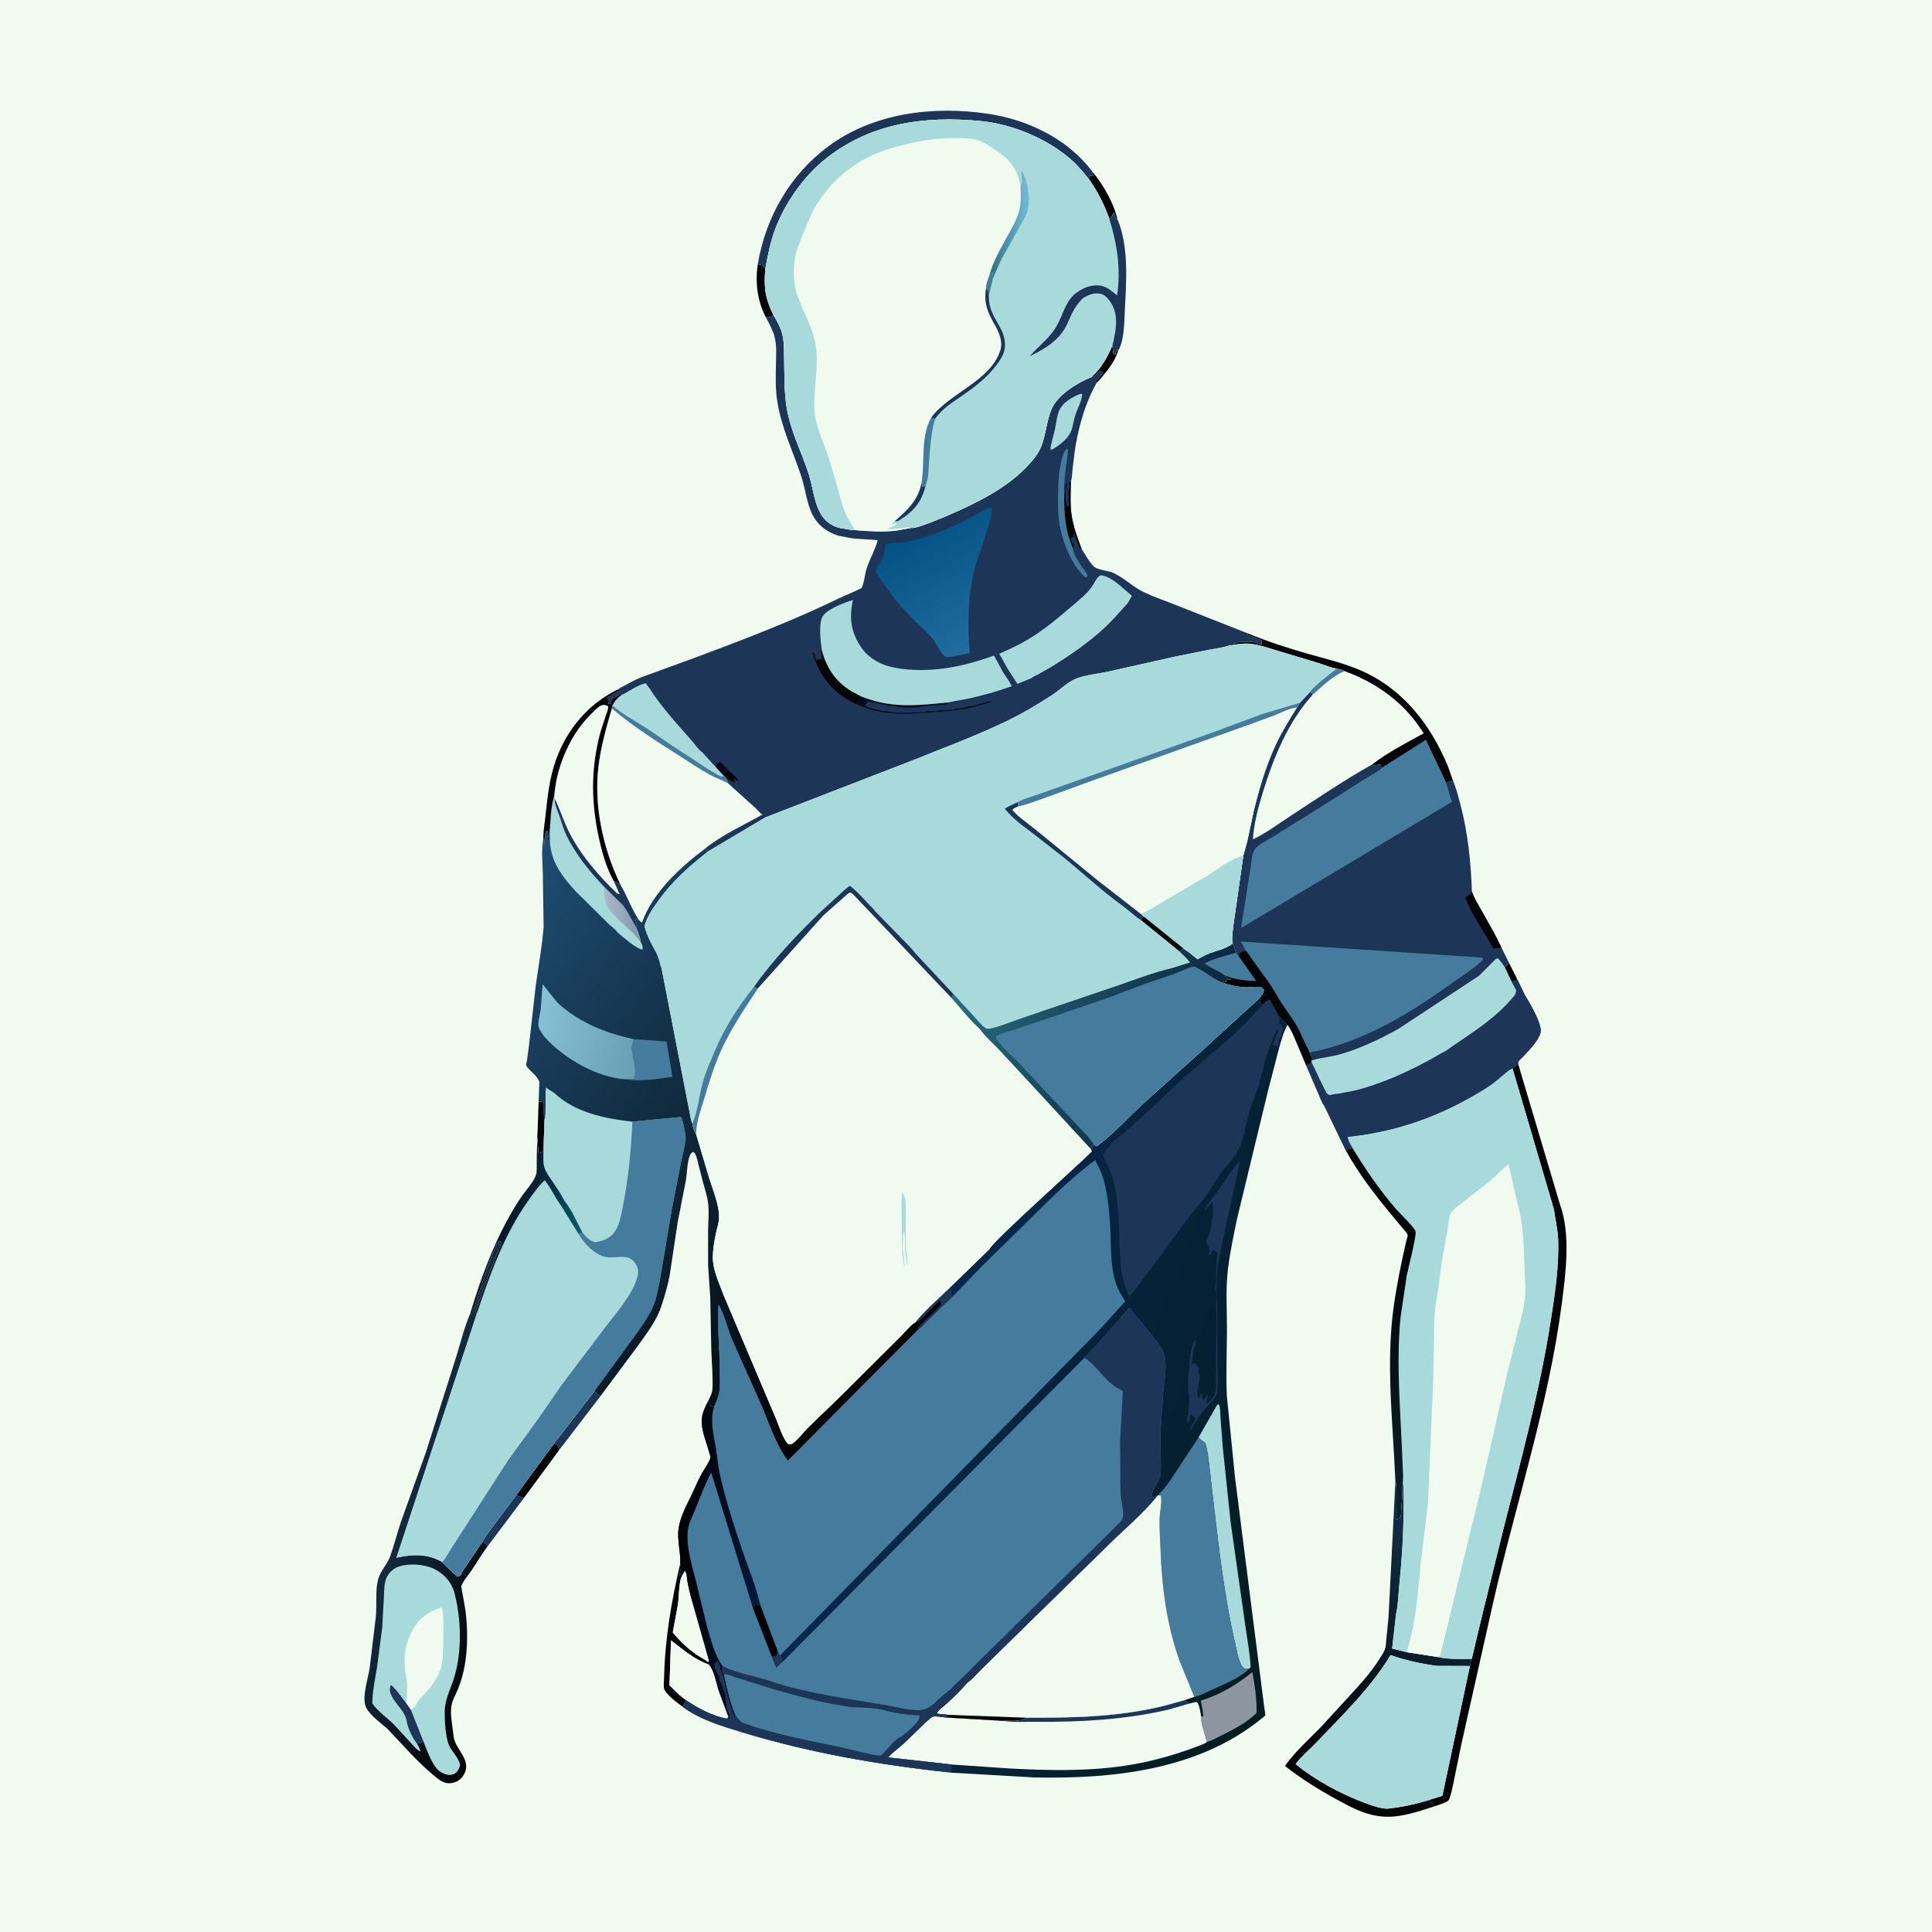 <svg version="1.1" xmlns="http://www.w3.org/2000/svg" style="display: block;" viewBox="0 0 2048 2048" width="1024" height="1024">
<defs>
	<linearGradient id="Gradient1" gradientUnits="userSpaceOnUse" x1="1390.58" y1="1892.87" x2="1576.98" y2="1636.4">
		<stop class="stop0" offset="0" stop-opacity="1" stop-color="rgb(0,0,0)"/>
		<stop class="stop1" offset="1" stop-opacity="1" stop-color="rgb(20,50,76)"/>
	</linearGradient>
	<linearGradient id="Gradient2" gradientUnits="userSpaceOnUse" x1="578.51" y1="1629.31" x2="432.739" y2="1578.6">
		<stop class="stop0" offset="0" stop-opacity="1" stop-color="rgb(0,0,0)"/>
		<stop class="stop1" offset="1" stop-opacity="1" stop-color="rgb(20,43,63)"/>
	</linearGradient>
	<linearGradient id="Gradient3" gradientUnits="userSpaceOnUse" x1="531.646" y1="1300.04" x2="606.027" y2="1330.42">
		<stop class="stop0" offset="0" stop-opacity="1" stop-color="rgb(8,20,36)"/>
		<stop class="stop1" offset="1" stop-opacity="1" stop-color="rgb(15,90,107)"/>
	</linearGradient>
	<linearGradient id="Gradient4" gradientUnits="userSpaceOnUse" x1="974.83" y1="1411.32" x2="471.389" y2="1017.18">
		<stop class="stop0" offset="0" stop-opacity="1" stop-color="rgb(0,0,0)"/>
		<stop class="stop1" offset="1" stop-opacity="1" stop-color="rgb(31,77,114)"/>
	</linearGradient>
	<linearGradient id="Gradient5" gradientUnits="userSpaceOnUse" x1="669.752" y1="964.992" x2="644.131" y2="968.022">
		<stop class="stop0" offset="0" stop-opacity="1" stop-color="rgb(132,159,175)"/>
		<stop class="stop1" offset="1" stop-opacity="1" stop-color="rgb(171,183,199)"/>
	</linearGradient>
	<linearGradient id="Gradient6" gradientUnits="userSpaceOnUse" x1="678.817" y1="1115.19" x2="567.108" y2="1081.36">
		<stop class="stop0" offset="0" stop-opacity="1" stop-color="rgb(105,158,180)"/>
		<stop class="stop1" offset="1" stop-opacity="1" stop-color="rgb(134,193,214)"/>
	</linearGradient>
	<linearGradient id="Gradient7" gradientUnits="userSpaceOnUse" x1="1534.77" y1="1370.83" x2="1390.81" y2="1452.19">
		<stop class="stop0" offset="0" stop-opacity="1" stop-color="rgb(0,0,0)"/>
		<stop class="stop1" offset="1" stop-opacity="1" stop-color="rgb(13,34,45)"/>
	</linearGradient>
	<linearGradient id="Gradient8" gradientUnits="userSpaceOnUse" x1="980.058" y1="554.916" x2="1049.25" y2="677.29">
		<stop class="stop0" offset="0" stop-opacity="1" stop-color="rgb(4,81,133)"/>
		<stop class="stop1" offset="1" stop-opacity="1" stop-color="rgb(32,109,158)"/>
	</linearGradient>
	<linearGradient id="Gradient9" gradientUnits="userSpaceOnUse" x1="1050.24" y1="241.219" x2="1088.37" y2="239.718">
		<stop class="stop0" offset="0" stop-opacity="1" stop-color="rgb(55,117,131)"/>
		<stop class="stop1" offset="1" stop-opacity="1" stop-color="rgb(112,182,213)"/>
	</linearGradient>
	<linearGradient id="Gradient10" gradientUnits="userSpaceOnUse" x1="1434.53" y1="1567.84" x2="963.593" y2="1389.88">
		<stop class="stop0" offset="0" stop-opacity="1" stop-color="rgb(3,28,30)"/>
		<stop class="stop1" offset="1" stop-opacity="1" stop-color="rgb(8,39,79)"/>
	</linearGradient>
	<linearGradient id="Gradient11" gradientUnits="userSpaceOnUse" x1="720.722" y1="1622.46" x2="807.556" y2="1627.87">
		<stop class="stop0" offset="0" stop-opacity="1" stop-color="rgb(0,0,0)"/>
		<stop class="stop1" offset="1" stop-opacity="1" stop-color="rgb(3,24,58)"/>
	</linearGradient>
	<linearGradient id="Gradient12" gradientUnits="userSpaceOnUse" x1="1263.86" y1="1124.81" x2="1028.68" y2="1013.36">
		<stop class="stop0" offset="0" stop-opacity="1" stop-color="rgb(10,38,63)"/>
		<stop class="stop1" offset="1" stop-opacity="1" stop-color="rgb(42,109,127)"/>
	</linearGradient>
</defs>
<path transform="translate(0,0)" fill="rgb(241,250,238)" d="M -0 -0 L 2048 0 L 2048 2048 L -0 2048 L -0 -0 z"/>
<path transform="translate(0,0)" fill="rgb(2,4,6)" d="M 1599.65 1020.67 L 1608.8 1039.03 C 1606.61 1039.64 1604.54 1040.17 1602.28 1040.5 L 1595.14 1025.32 C 1596.79 1024 1598.2 1022.22 1599.65 1020.67 z"/>
<path transform="translate(0,0)" fill="rgb(2,4,6)" d="M 1179.34 365.831 C 1179.43 368.228 1179.65 370.174 1180.08 372.52 L 1180.5 375.51 L 1182.5 375 L 1182.66 373.881 C 1182.97 372.291 1183.52 371.621 1184.51 370.401 L 1185.44 371.184 C 1182.21 381.732 1176.59 389.596 1169.52 397.898 C 1167.59 400.177 1165.23 403.723 1162.79 405.284 L 1161.06 404.434 L 1164.91 400.457 C 1166.69 398.844 1167.36 396.72 1169.51 394.75 C 1168.42 394.382 1167.37 393.386 1166.25 393.646 C 1162.81 394.446 1162.47 399.085 1157.08 399.606 C 1167.89 389.598 1173.55 379.17 1179.34 365.831 z"/>
<path transform="translate(0,0)" fill="rgb(2,4,6)" d="M 570.959 1167.73 C 574.049 1167.75 574.215 1167.51 576.519 1169.5 C 576.616 1175.44 576.112 1182.26 577.123 1188.09 L 576.175 1220.2 C 574.202 1221.32 573.023 1222.38 570.707 1222.41 L 569.867 1208.64 C 569.173 1205.95 569.875 1201 569.907 1198.12 L 570.959 1167.73 z"/>
<path transform="translate(0,0)" fill="rgb(2,4,6)" d="M 1154.3 189.993 C 1154.58 188.613 1154.52 189.237 1154.52 187.676 L 1154.5 186.51 L 1158 186.51 L 1159 185.5 L 1157.54 184.004 L 1158.39 182.528 C 1169.27 195.558 1180.65 215.178 1184.33 231.908 L 1183.59 232.273 C 1182.59 231.348 1182.83 231.787 1182.39 230.605 L 1181 227 L 1180.5 225.49 C 1179.85 226.703 1179.35 227.818 1178.88 229.122 C 1178.2 231.021 1177.6 231.078 1176.01 232.245 C 1170.37 216.576 1163.91 203.66 1154.3 189.993 z"/>
<path transform="translate(0,0)" fill="rgb(2,4,6)" d="M 803.226 280.203 C 807.928 280.965 808.148 281.135 811.407 284.623 C 809.489 304.335 811.193 316.256 819.788 333.813 C 816.633 336.3 815.745 336.129 811.868 336.494 C 802.75 318.712 800.446 299.923 803.226 280.203 z"/>
<path transform="translate(0,0)" fill="rgb(29,53,87)" d="M 547.387 1584.76 C 550.302 1586.51 552.172 1587.13 555.532 1587.69 L 516.829 1639.2 C 515.699 1636.33 514.203 1635.47 511.452 1634.27 C 514.275 1628.37 519.614 1621.95 523.502 1616.65 L 547.387 1584.76 z"/>
<path transform="translate(0,0)" fill="rgb(2,4,6)" d="M 587.453 1529.87 C 590.858 1531.5 591.187 1531.79 592.284 1535.37 L 592.761 1537.09 L 555.532 1587.69 C 552.172 1587.13 550.302 1586.51 547.387 1584.76 L 587.453 1529.87 z"/>
<path transform="translate(0,0)" fill="rgb(29,53,87)" d="M 587.453 1529.87 L 630.072 1474.69 C 632.136 1476.82 633.856 1478.58 636.529 1479.98 L 592.761 1537.09 L 592.284 1535.37 C 591.187 1531.79 590.858 1531.5 587.453 1529.87 z"/>
<path transform="translate(0,0)" fill="rgb(2,4,6)" d="M 721.015 1657.73 L 721.271 1658.6 C 722.113 1661.71 721.945 1663.08 721.001 1666.09 C 720.408 1667.98 720.366 1669.79 720.25 1671.75 L 720.418 1670.61 C 721.038 1668.35 722.753 1666.95 724.355 1665.35 L 726.159 1665.15 C 724.497 1667.83 722.377 1670.9 721.598 1673.97 C 719.439 1682.5 719.817 1692.59 718.564 1701.4 L 713.163 1730.44 C 720.371 1739.18 728.817 1747.38 738.174 1753.83 C 742.389 1756.73 746.905 1758.79 750.924 1762.04 L 751.706 1764.72 C 735.42 1758.74 724.873 1749.29 711.329 1738.91 L 709.678 1786.56 L 720.654 1797.12 L 727.631 1802.59 C 724.793 1805.34 726.599 1806.87 722.974 1808.74 L 716.461 1803.86 C 712.277 1800.34 707.794 1796.61 704.749 1792.01 C 702.887 1789.2 703.901 1781.58 703.973 1778.08 C 704.807 1737.63 711.812 1697.04 721.015 1657.73 z"/>
<path transform="translate(0,0)" fill="rgb(241,250,238)" d="M 726.159 1665.15 C 728.266 1668.21 728.105 1672.41 728.688 1676 C 729.493 1680.97 730.711 1685.87 731.913 1690.76 L 751.484 1759.88 L 750.924 1762.04 C 746.905 1758.79 742.389 1756.73 738.174 1753.83 C 728.817 1747.38 720.371 1739.18 713.163 1730.44 L 718.564 1701.4 C 719.817 1692.59 719.439 1682.5 721.598 1673.97 C 722.377 1670.9 724.497 1667.83 726.159 1665.15 z"/>
<path transform="translate(0,0)" fill="rgb(2,4,6)" d="M 1323.31 671.666 C 1343.75 679.992 1364.39 686.756 1385.61 692.82 C 1403.05 697.804 1421.47 702.178 1438.28 708.94 C 1485.15 727.791 1515.73 766.373 1534.73 812 L 1540.43 828.067 L 1539.05 828.675 L 1538.46 827.528 L 1537.07 828.255 L 1532.98 830.027 L 1511.45 784.535 L 1465.21 813.827 L 1463.01 812.25 L 1463.51 810.5 C 1461.45 810.49 1462.01 810.346 1460.49 810.714 C 1457.88 811.346 1456.86 811.536 1454.2 810.522 C 1470.66 797.689 1490.77 787.382 1509.04 777.326 C 1489.41 745.684 1459.91 724.032 1425.2 711.495 C 1422.8 709.91 1419.65 709.475 1416.88 708.787 C 1410.25 707.571 1403.53 704.652 1397.05 702.673 L 1353.24 689.488 C 1343.81 686.69 1333.43 682.933 1323.56 682.293 C 1316.98 681.866 1309.81 683.269 1303.29 684.12 C 1306.18 680.973 1307.93 682.984 1311.51 681.5 C 1312.99 680.885 1312.87 680.519 1314.5 680.51 C 1318.73 680.486 1329.29 679.963 1332.69 681.859 C 1334.58 682.912 1335.37 682.976 1337.5 683 L 1337.5 679 L 1322.11 672.891 L 1323.31 671.666 z"/>
<path transform="translate(0,0)" fill="rgb(241,250,238)" d="M 720.654 1797.12 L 709.678 1786.56 L 711.329 1738.91 C 724.873 1749.29 735.42 1758.74 751.706 1764.72 C 757.132 1770.53 759.433 1784.88 762.108 1792.76 L 772.184 1819.9 L 770.472 1821.95 C 755.545 1819.15 740.166 1811.05 727.631 1802.59 L 720.654 1797.12 z"/>
<path transform="translate(0,0)" fill="rgb(29,53,87)" d="M 803.226 280.203 C 811.715 230.289 837.043 185.74 877.797 155.354 C 925.67 119.661 988.992 112.011 1046.85 120.519 C 1089.53 126.796 1132.18 147.178 1158.39 182.528 L 1157.54 184.004 L 1159 185.5 L 1158 186.51 L 1154.5 186.51 L 1154.52 187.676 C 1154.52 189.237 1154.58 188.613 1154.3 189.993 C 1148.58 182.949 1142.9 175.875 1136.09 169.828 C 1110.73 147.305 1073.66 131.669 1039.87 128.378 C 979.448 122.495 920.894 130.537 872.786 170.372 C 850.894 188.499 831.834 215.999 821.835 242.695 C 816.83 256.059 813.854 270.591 811.407 284.623 C 808.148 281.135 807.928 280.965 803.226 280.203 z"/>
<path transform="translate(0,0)" fill="url(#Gradient1)" d="M 1487.1 1569.91 C 1488.35 1581.27 1487.91 1592.97 1487.81 1604.38 C 1487.56 1630.65 1485.75 1656.47 1483.09 1682.59 C 1482.19 1691.52 1482.13 1701.87 1479.92 1710.51 L 1475.71 1747.51 L 1490.93 1751.36 L 1524.3 1756.49 C 1535.48 1759.14 1548.72 1758.54 1560.17 1758.43 C 1559.18 1761.03 1558.37 1763.19 1558.23 1766.02 L 1522.53 1765.89 C 1505.47 1763.39 1490.32 1760.16 1474.03 1754.48 C 1453.34 1788.97 1423.76 1817.28 1396.22 1846.3 C 1388.88 1854.04 1379.69 1861.56 1373.35 1870.01 C 1394.09 1887 1421.44 1901.77 1446.56 1911.09 C 1454.05 1913.86 1462.63 1917.09 1470.67 1917.28 C 1486.41 1915.6 1500.27 1912.61 1515.44 1907.88 C 1517.13 1910.95 1518.34 1912.57 1521.26 1914.55 C 1503.48 1920.36 1482.35 1927.81 1463.42 1925.38 L 1461.5 1925.12 C 1445.41 1923.06 1431.41 1915.36 1417.38 1907.72 C 1397.97 1897.14 1379.44 1885.68 1362.08 1871.96 C 1372.84 1856.73 1387.78 1843.56 1400.74 1830.19 L 1438.22 1789.28 C 1446.44 1780.21 1454.06 1771.14 1460.77 1760.85 C 1463.31 1756.97 1466.52 1752.55 1468.09 1748.18 C 1469.25 1744.96 1469.26 1740.78 1469.59 1737.38 L 1471.91 1714.27 L 1479.17 1570.4 C 1480.83 1574.4 1480.26 1579.66 1480.3 1584 L 1480.34 1610.25 L 1483.29 1610.5 C 1486.13 1605.37 1484.88 1602.95 1485.51 1597.5 C 1486.53 1588.65 1486.11 1579.92 1486.98 1571.04 L 1487.1 1569.91 z"/>
<path transform="translate(0,0)" fill="rgb(2,4,6)" d="M 1609.71 1129.16 L 1653.49 1276.32 C 1665.15 1307.99 1659.86 1348.83 1655.62 1381.5 C 1641.67 1488.86 1607.13 1592.75 1582.98 1698 L 1549.03 1849.28 L 1540.95 1888.84 C 1539.6 1894.98 1538.43 1902.02 1535.91 1907.81 C 1534.73 1910.52 1524.24 1913.49 1521.26 1914.55 C 1518.34 1912.57 1517.13 1910.95 1515.44 1907.88 L 1528.99 1903.59 L 1558.03 1766.83 L 1558.23 1766.02 C 1558.37 1763.19 1559.18 1761.03 1560.17 1758.43 L 1569.71 1718.22 L 1593.49 1621.63 C 1612.1 1548.21 1631.94 1475.68 1643.74 1400.71 C 1648.18 1372.49 1652.76 1342.77 1651.72 1314.11 C 1651.34 1303.6 1648.98 1294.11 1647.5 1283.83 L 1647.28 1282.21 L 1603.36 1132.57 C 1605.61 1130.6 1606.67 1129.79 1609.71 1129.16 z"/>
<path transform="translate(0,0)" fill="rgb(168,218,220)" d="M 1470.67 1917.28 C 1462.63 1917.09 1454.05 1913.86 1446.56 1911.09 C 1421.44 1901.77 1394.09 1887 1373.35 1870.01 C 1379.69 1861.56 1388.88 1854.04 1396.22 1846.3 C 1423.76 1817.28 1453.34 1788.97 1474.03 1754.48 C 1490.32 1760.16 1505.47 1763.39 1522.53 1765.89 L 1558.23 1766.02 L 1558.03 1766.83 L 1528.99 1903.59 L 1515.44 1907.88 C 1500.27 1912.61 1486.41 1915.6 1470.67 1917.28 z"/>
<path transform="translate(0,0)" fill="url(#Gradient2)" d="M 498.524 1392.22 L 500.423 1392.84 L 500.453 1391.08 L 501.387 1388.87 C 506.482 1377.37 522.17 1320.28 529.75 1315.25 L 531.75 1317.51 C 529.561 1320 530.776 1320.19 529.75 1322.75 C 528.917 1324.83 528.373 1323.34 527.75 1326.51 L 525.609 1331.61 C 524.84 1333.3 525.134 1332.51 524.766 1333.98 C 523.411 1339.4 519.972 1344.53 518.5 1350 C 517.74 1352.82 516.258 1355.18 515.5 1358 C 514.742 1360.82 513.29 1363.2 512.5 1366 L 507.031 1382.5 C 506.393 1384.41 505.395 1387.23 504.5 1389 L 503.755 1390 L 505.373 1392.87 L 420.234 1651.26 C 437.211 1647.48 453.25 1646.75 468.911 1655.87 C 473.532 1661.46 479.638 1666.2 484.799 1671.37 C 486.484 1670.99 487.392 1670.29 488.816 1669.35 C 489.143 1666.33 492.338 1662.79 493.992 1660.16 L 511.452 1634.27 C 514.203 1635.47 515.699 1636.33 516.829 1639.2 C 510.621 1647.44 505.707 1655.96 499.999 1664.5 C 496.162 1670.24 491.468 1675.01 488.928 1681.53 L 493.303 1706.47 C 495.794 1725.08 495.954 1746.68 492.678 1765.2 C 491.212 1773.49 488.918 1781.93 485.791 1789.76 C 483.49 1795.52 479.571 1801.91 478.57 1808.02 C 477.181 1816.49 479.03 1825.84 480.051 1834.27 C 480.499 1837.96 480.774 1842.41 482.124 1845.88 C 486.794 1857.89 500.786 1868.72 490.5 1883.04 C 487.639 1887.02 483.151 1889.5 478.321 1890.16 C 470.45 1891.24 465.215 1886.46 459.554 1881.81 C 441.909 1867.31 426.363 1848.88 410.462 1832.4 C 403.611 1826.35 390.613 1817.23 387.519 1808.55 C 383.69 1797.8 390.368 1779.09 391.92 1767.77 L 398.477 1713.15 C 399.53 1701.12 397.785 1686.44 400.657 1674.78 C 402.919 1665.59 410.094 1658.97 413.375 1650.22 C 417.911 1638.11 420.87 1625.25 425.087 1613 L 451.47 1539.5 L 483.708 1437.92 C 488.428 1422.79 492.24 1406.78 498.524 1392.22 z"/>
<path transform="translate(0,0)" fill="rgb(168,218,220)" d="M 418.615 1829.14 C 411.128 1821.16 400.681 1814.64 394.643 1805.59 C 394.856 1792.26 397.653 1779.32 399.848 1766.2 L 405.222 1724.66 L 406.968 1692.44 C 407.237 1685.78 407.163 1677.48 410.245 1671.44 C 412.815 1666.4 417.511 1662.35 422.868 1660.58 C 433.876 1656.95 449.966 1658.05 460.274 1663.16 C 470.704 1668.32 478.08 1676.54 481.562 1687.59 L 484.582 1701.34 C 488.963 1726.51 488.825 1755.34 480.949 1779.78 C 477.059 1791.85 471.553 1801.65 471.405 1814.75 C 471.301 1823.9 472.326 1841.39 475.864 1849.81 C 478.576 1856.26 486.698 1863.89 487.568 1870.5 C 487.803 1872.28 486.098 1875.88 485.047 1877.28 C 483.23 1879.7 481.111 1880.94 478.082 1881.42 C 473.944 1882.08 468.146 1879.56 465.09 1876.91 C 457.805 1870.58 452.648 1855.28 449 1846.33 L 442.129 1848.49 C 443.646 1851.13 444.872 1853.65 445.957 1856.5 C 442.936 1855.95 439.932 1852.34 437.831 1850.1 L 418.615 1829.14 z"/>
<path transform="translate(0,0)" fill="rgb(29,53,87)" d="M 414.225 1786.12 C 420.042 1790.03 425.695 1799.81 430.615 1805.31 L 435.504 1812.35 L 449 1846.33 L 442.129 1848.49 C 437.94 1843.49 432.224 1831.86 431.295 1825.26 C 429.769 1814.41 420.159 1807.58 415.415 1798.18 C 413.033 1793.46 412.555 1791.13 414.225 1786.12 z"/>
<path transform="translate(0,0)" fill="rgb(241,250,238)" d="M 429.147 1771.15 C 429.012 1764.24 428.332 1756.76 429.627 1749.96 L 429.89 1748.53 C 431.007 1742.61 432.959 1737.6 435.33 1732.11 C 440.863 1719.31 450.342 1710.58 463.306 1705.55 L 468.685 1703.56 C 470.48 1714.47 470.015 1725.63 469.882 1736.65 C 469.757 1747.02 470.065 1759.16 467.053 1769.12 C 465.134 1775.46 461.399 1781.38 457.538 1786.74 C 453.313 1792.6 447.878 1797.27 443.5 1802.93 C 440.978 1806.19 440.616 1809.66 436.679 1811.71 L 435.504 1812.35 L 430.615 1805.31 C 431.601 1794.07 432.787 1782.03 429.147 1771.15 z"/>
<path transform="translate(0,0)" fill="rgb(168,218,220)" d="M 577.123 1188.09 C 579.281 1177.16 577.658 1164.13 578.624 1152.8 L 587.828 1158.8 C 609.61 1179.43 641.612 1185.74 670.359 1188.98 L 721.697 1184.07 C 723.591 1186.8 724.139 1191.12 724.945 1194.34 C 725.871 1198.97 727.272 1204.17 726.667 1208.9 C 725.693 1216.52 723.515 1223.98 721.99 1231.5 L 712.186 1281.77 L 700.092 1353.55 C 698.417 1361.89 697.125 1370.64 694.595 1378.76 C 690.968 1390.4 683.169 1401.13 676.44 1411.2 L 630.072 1474.69 L 587.453 1529.87 L 547.387 1584.76 L 523.502 1616.65 C 519.614 1621.95 514.275 1628.37 511.452 1634.27 L 493.992 1660.16 C 492.338 1662.79 489.143 1666.33 488.816 1669.35 C 487.392 1670.29 486.484 1670.99 484.799 1671.37 C 479.638 1666.2 473.532 1661.46 468.911 1655.87 C 453.25 1646.75 437.211 1647.48 420.234 1651.26 L 505.373 1392.87 L 503.755 1390 L 504.5 1389 C 505.395 1387.23 506.393 1384.41 507.031 1382.5 L 512.5 1366 C 513.29 1363.2 514.742 1360.82 515.5 1358 C 516.258 1355.18 517.74 1352.82 518.5 1350 C 519.972 1344.53 523.411 1339.4 524.766 1333.98 C 525.134 1332.51 524.84 1333.3 525.609 1331.61 L 527.75 1326.51 C 528.373 1323.34 528.917 1324.83 529.75 1322.75 C 530.776 1320.19 529.561 1320 531.75 1317.51 L 529.75 1315.25 C 522.17 1320.28 506.482 1377.37 501.387 1388.87 L 500.453 1391.08 L 500.423 1392.84 L 498.524 1392.22 C 509.142 1356.94 521.881 1321.64 539.923 1289.46 C 544.114 1281.99 548.573 1274.56 553.5 1267.54 C 558.317 1260.68 565.369 1253.52 568.132 1245.6 C 569.367 1242.06 568.952 1237.38 569.003 1233.66 C 569.112 1225.74 568.931 1217.84 569.723 1209.95 L 569.867 1208.64 L 570.707 1222.41 C 573.023 1222.38 574.202 1221.32 576.175 1220.2 L 577.123 1188.09 z"/>
<path transform="translate(0,0)" fill="url(#Gradient3)" d="M 498.524 1392.22 C 509.142 1356.94 521.881 1321.64 539.923 1289.46 C 544.114 1281.99 548.573 1274.56 553.5 1267.54 C 558.317 1260.68 565.369 1253.52 568.132 1245.6 C 569.367 1242.06 568.952 1237.38 569.003 1233.66 C 569.112 1225.74 568.931 1217.84 569.723 1209.95 L 569.867 1208.64 L 570.707 1222.41 C 573.023 1222.38 574.202 1221.32 576.175 1220.2 C 576.168 1225.6 575.625 1232.06 577.114 1237.26 C 578.523 1242.18 581.767 1246.4 584.582 1250.59 C 589.348 1257.69 594.727 1265.32 598.512 1272.96 C 606.675 1283.19 611.595 1295.34 617.614 1306.83 L 613.219 1307.92 L 594.487 1277.65 L 593.76 1276.66 C 587.817 1268.4 583.869 1259.03 577.394 1251.12 C 570.256 1257.83 565.181 1265.44 559.542 1273.38 C 534.347 1308.88 518.967 1351.87 505.373 1392.87 L 503.755 1390 L 504.5 1389 C 505.395 1387.23 506.393 1384.41 507.031 1382.5 L 512.5 1366 C 513.29 1363.2 514.742 1360.82 515.5 1358 C 516.258 1355.18 517.74 1352.82 518.5 1350 C 519.972 1344.53 523.411 1339.4 524.766 1333.98 C 525.134 1332.51 524.84 1333.3 525.609 1331.61 L 527.75 1326.51 C 528.373 1323.34 528.917 1324.83 529.75 1322.75 C 530.776 1320.19 529.561 1320 531.75 1317.51 L 529.75 1315.25 C 522.17 1320.28 506.482 1377.37 501.387 1388.87 L 500.453 1391.08 L 500.423 1392.84 L 498.524 1392.22 z"/>
<path transform="translate(0,0)" fill="rgb(69,123,157)" d="M 577.123 1188.09 C 579.281 1177.16 577.658 1164.13 578.624 1152.8 L 587.828 1158.8 C 609.61 1179.43 641.612 1185.74 670.359 1188.98 L 721.697 1184.07 C 723.591 1186.8 724.139 1191.12 724.945 1194.34 C 725.871 1198.97 727.272 1204.17 726.667 1208.9 C 725.693 1216.52 723.515 1223.98 721.99 1231.5 L 712.186 1281.77 L 700.092 1353.55 C 698.417 1361.89 697.125 1370.64 694.595 1378.76 C 690.968 1390.4 683.169 1401.13 676.44 1411.2 L 630.072 1474.69 L 587.453 1529.87 L 547.387 1584.76 L 523.502 1616.65 C 519.614 1621.95 514.275 1628.37 511.452 1634.27 L 493.992 1660.16 C 492.338 1662.79 489.143 1666.33 488.816 1669.35 C 487.392 1670.29 486.484 1670.99 484.799 1671.37 C 479.638 1666.2 473.532 1661.46 468.911 1655.87 C 472.955 1651.54 476.02 1644.77 479.489 1639.78 L 538.5 1548.12 L 571.229 1503.19 L 595.075 1468.48 L 640.288 1408.74 C 652.599 1392.36 671.241 1372.05 676.088 1351.98 C 677.181 1347.46 676.016 1343.04 673.449 1339.23 C 665.533 1327.49 653.404 1334.83 641.848 1332.39 C 630.223 1329.93 619.673 1318.63 613.781 1308.87 L 613.219 1307.92 L 617.614 1306.83 C 611.595 1295.34 606.675 1283.19 598.512 1272.96 C 594.727 1265.32 589.348 1257.69 584.582 1250.59 C 581.767 1246.4 578.523 1242.18 577.114 1237.26 C 575.625 1232.06 576.168 1225.6 576.175 1220.2 L 577.123 1188.09 z"/>
<path transform="translate(0,0)" fill="rgb(168,218,220)" d="M 577.123 1188.09 C 579.281 1177.16 577.658 1164.13 578.624 1152.8 L 587.828 1158.8 C 609.61 1179.43 641.612 1185.74 670.359 1188.98 C 669.061 1218.05 666.332 1247.24 660.841 1275.82 C 658.676 1287.1 656.795 1301.83 647.961 1309.82 C 643.623 1313.75 636.727 1316.06 631 1316.78 C 624.581 1315.07 621.908 1311.86 617.736 1306.83 L 617.614 1306.83 C 611.595 1295.34 606.675 1283.19 598.512 1272.96 C 594.727 1265.32 589.348 1257.69 584.582 1250.59 C 581.767 1246.4 578.523 1242.18 577.114 1237.26 C 575.625 1232.06 576.168 1225.6 576.175 1220.2 L 577.123 1188.09 z"/>
<path transform="translate(0,0)" fill="url(#Gradient4)" d="M 575.96 888.636 C 575.954 880.657 577.511 872.428 578.348 864.472 C 580.469 844.309 582.539 824.531 589.491 805.286 C 601.351 772.456 624.116 745.644 655.689 730.562 L 656.301 731.853 L 649.049 736.457 C 647.244 737.657 645.441 738.555 643.5 739.51 C 644.623 741.197 646.121 742.51 645.294 744.691 L 644.5 746 L 648 746.5 L 647 744.5 L 648 743 L 648.5 741 L 657 736 L 658.719 735.645 L 659.459 736.332 C 654.542 739.931 652.089 742.491 649.21 747.985 C 660.809 757.951 672.969 763.868 685.602 772.155 L 722.238 796.938 C 733.815 803.691 744.335 811.951 755.993 818.526 C 759.18 820.324 762.349 822.914 766.001 823.31 L 766.845 822.102 L 767.754 822.068 L 770.209 825.185 L 772.081 830.527 L 801.242 856.762 C 803.368 858.901 805.755 861.856 808.245 863.481 C 787.482 875.351 766.531 884.308 747.601 899.472 L 751.003 902.267 C 730.93 917.897 713.088 933.674 698.065 954.481 C 691.849 963.09 686.156 971.419 683.122 981.713 C 685.746 991.439 690.224 1000.06 695.124 1008.81 C 697.836 1013.65 699.355 1019.37 700.518 1024.77 L 701.163 1025.87 L 732.506 1186.91 L 733.971 1191.08 C 734.778 1195.23 735.875 1198.41 737.893 1202.13 L 751.768 1248.67 C 755.717 1261.39 762.607 1277.54 762.27 1290.91 C 762.135 1296.24 760.167 1301.79 759.056 1307 C 756.933 1316.96 754.59 1330.43 756.278 1340.5 C 758.096 1351.34 763.426 1362.86 767.234 1373.21 L 821.615 1501.47 C 825.618 1510.29 829.171 1523.97 835.5 1530.7 C 838.42 1531.13 838.681 1531.31 841.12 1529.36 C 846.925 1524.71 851.936 1517.82 857.284 1512.55 L 893.39 1477.65 L 955.619 1415.67 C 958.593 1412.75 966.554 1403.08 970.068 1401.85 C 980.633 1388.49 995.34 1376.28 1007.54 1364.25 C 1007.77 1367.64 1007.41 1372.22 1009.22 1375.03 L 981.564 1401.67 C 979.947 1403.25 975.337 1408.69 973.578 1409.18 L 835.122 1548.5 C 821.728 1530.46 815.218 1508.25 806.267 1487.85 L 775.9 1420 C 771.013 1407.69 768.144 1394.69 761.759 1383.01 C 760.1 1405.34 762.886 1427.48 762.932 1449.85 C 762.95 1458.24 763.933 1468.32 762.357 1476.51 C 761.375 1481.61 758.945 1486.95 756.827 1491.67 L 753.5 1490.49 C 751.947 1488.71 751.242 1487.62 750.637 1485.33 L 752.711 1480.87 C 753.921 1478.2 755.018 1475.7 755.19 1472.72 C 755.952 1459.48 754.488 1445.35 754.039 1432.05 L 752.9 1375 L 750.631 1341.52 L 750.625 1303.31 C 750.861 1294.61 751.595 1285.33 750.762 1276.67 C 749.98 1268.54 747.097 1260.27 744.975 1252.39 L 738.889 1228.5 C 737.997 1225.54 737.276 1222.45 734.5 1220.96 C 732.862 1222.34 731.976 1223.08 731.19 1225.14 C 728.328 1232.66 728.4 1243.47 727.016 1251.5 L 718.29 1296.01 L 709.793 1352.55 C 707.666 1363.43 704.358 1374.65 700.853 1385.16 C 695.716 1400.55 685.226 1413.79 675.951 1426.94 L 636.529 1479.98 C 633.856 1478.58 632.136 1476.82 630.072 1474.69 L 676.44 1411.2 C 683.169 1401.13 690.968 1390.4 694.595 1378.76 C 697.125 1370.64 698.417 1361.89 700.092 1353.55 L 712.186 1281.77 L 721.99 1231.5 C 723.515 1223.98 725.693 1216.52 726.667 1208.9 C 727.272 1204.17 725.871 1198.97 724.945 1194.34 C 724.139 1191.12 723.591 1186.8 721.697 1184.07 L 670.359 1188.98 C 641.612 1185.74 609.61 1179.43 587.828 1158.8 L 578.624 1152.8 C 577.658 1164.13 579.281 1177.16 577.123 1188.09 C 576.112 1182.26 576.616 1175.44 576.519 1169.5 C 574.215 1167.51 574.049 1167.75 570.959 1167.73 L 571.754 1146.63 C 568.93 1140.22 563.904 1137.08 559.508 1131.98 C 559.496 1131.97 557.871 1129.95 557.833 1129.7 C 557.623 1128.32 558.492 1125.12 558.703 1123.63 L 560.741 1108.3 L 567.963 1044.5 C 570.934 1023.78 574.527 1003.48 576.265 982.579 L 575.413 925.865 C 575.081 913.944 573.756 900.393 575.96 888.636 z"/>
<path transform="translate(0,0)" fill="rgb(29,53,87)" d="M 1007.54 1364.25 C 1007.77 1367.64 1007.41 1372.22 1009.22 1375.03 L 981.564 1401.67 C 979.947 1403.25 975.337 1408.69 973.578 1409.18 L 973.168 1408.36 C 973.736 1405.65 976.39 1403.86 978.333 1401.92 L 997.005 1384.01 C 997.545 1381.31 997.272 1381.05 996.141 1378.5 L 979.548 1395.28 C 977.343 1397.47 974.949 1400.56 971.862 1401.42 L 970.068 1401.85 C 980.633 1388.49 995.34 1376.28 1007.54 1364.25 z"/>
<path transform="translate(0,0)" fill="rgb(69,123,157)" d="M 671.798 1101.51 L 706.565 1104.11 L 712.847 1141.53 C 697.95 1143.5 678.432 1146.9 663.587 1144.12 L 671.5 1143.58 C 676.428 1139.97 670.105 1117.8 669.601 1111.28 C 669.432 1109.09 670.231 1106.83 670.84 1104.75 L 671.798 1101.51 z"/>
<path transform="translate(0,0)" fill="rgb(168,218,220)" d="M 582.87 878.498 C 583.684 868.515 583.921 857.406 586.442 847.744 C 587.153 845.021 587.514 842.308 587.901 839.523 C 587.965 841.638 588.411 844.444 587.999 846.478 C 593.366 857.229 596.89 868.786 602.097 879.626 C 614.106 904.626 634.486 928.518 654.682 947.424 L 656.651 947.655 L 650.465 933.699 L 657.679 937.591 C 664.785 949.816 669.571 963.672 677.393 975.332 C 676.105 974.835 674.864 974.225 673.49 974.044 L 673.925 975.698 C 674.543 978.192 674.463 980.639 674.409 983.187 C 676.682 988.437 678.237 992.941 679.265 998.6 L 679.407 999.294 L 679.754 999.62 C 680.784 1001.41 681.495 1004.17 681.261 1006.2 L 679.611 1006.5 C 670.129 1002.21 662.413 994.906 654.461 988.315 C 653.659 986.231 647.66 981.771 645.774 979.981 L 610.704 945.286 C 600.114 933.71 589.372 921.103 585.2 905.605 L 584.781 904 C 582.484 895.644 582.886 887.098 582.87 878.498 z"/>
<path transform="translate(0,0)" fill="url(#Gradient5)" d="M 640.555 940.186 L 660.233 959.429 C 665.965 967.013 669.574 975.127 674.409 983.187 C 676.682 988.437 678.237 992.941 679.265 998.6 L 679.407 999.294 C 672.063 988.239 658.904 979.135 649.975 968.959 C 646.575 965.085 643.105 961.071 641.773 955.965 C 640.502 951.089 640.757 945.228 640.555 940.186 z"/>
<path transform="translate(0,0)" fill="rgb(29,53,87)" d="M 587.999 846.478 C 593.366 857.229 596.89 868.786 602.097 879.626 C 614.106 904.626 634.486 928.518 654.682 947.424 L 656.651 947.655 L 650.465 933.699 L 657.679 937.591 C 664.785 949.816 669.571 963.672 677.393 975.332 C 676.105 974.835 674.864 974.225 673.49 974.044 L 673.925 975.698 C 674.543 978.192 674.463 980.639 674.409 983.187 C 669.574 975.127 665.965 967.013 660.233 959.429 L 640.555 940.186 L 639.949 939.562 C 624.893 923.606 609.941 905.325 600.457 885.495 C 597.284 878.861 595.424 871.92 593.059 865 C 590.987 858.937 587.818 853.02 587.999 846.478 z"/>
<path transform="translate(0,0)" fill="url(#Gradient6)" d="M 577.569 1099.58 C 575.201 1096.44 570.757 1090.63 570.645 1086.66 C 570.499 1081.47 572.569 1074.96 573.2 1069.65 L 575.239 1043.29 L 587.583 1058.75 C 592.528 1065.32 599.246 1070.16 605.942 1074.79 C 625.975 1088.67 648.12 1096.45 671.798 1101.51 L 670.84 1104.75 C 670.231 1106.83 669.432 1109.09 669.601 1111.28 C 670.105 1117.8 676.428 1139.97 671.5 1143.58 L 663.587 1144.12 C 633.015 1142.57 597.63 1121.74 577.569 1099.58 z"/>
<path transform="translate(0,0)" fill="rgb(241,250,238)" d="M 575.96 888.636 C 575.954 880.657 577.511 872.428 578.348 864.472 C 580.469 844.309 582.539 824.531 589.491 805.286 C 601.351 772.456 624.116 745.644 655.689 730.562 L 656.301 731.853 L 649.049 736.457 C 647.244 737.657 645.441 738.555 643.5 739.51 C 644.623 741.197 646.121 742.51 645.294 744.691 L 644.5 746 L 648 746.5 L 647 744.5 L 648 743 L 648.5 741 L 657 736 L 658.719 735.645 L 659.459 736.332 C 654.542 739.931 652.089 742.491 649.21 747.985 L 648.616 750.956 C 642.633 771.875 636.698 792.314 634.258 814.044 C 629.61 855.454 639.681 900.459 657.679 937.591 L 650.465 933.699 L 656.651 947.655 L 654.682 947.424 C 634.486 928.518 614.106 904.626 602.097 879.626 C 596.89 868.786 593.366 857.229 587.999 846.478 C 588.411 844.444 587.965 841.638 587.901 839.523 C 587.514 842.308 587.153 845.021 586.442 847.744 C 583.921 857.406 583.684 868.515 582.87 878.498 L 582.613 879.42 C 581.494 883.696 581.487 887.659 581.5 892.03 L 580 888.5 L 581 887 L 580.75 880.495 L 578.68 881.322 C 577.102 886.63 577.048 891.964 576.725 897.454 L 575.96 888.636 z"/>
<path transform="translate(0,0)" fill="rgb(2,4,6)" d="M 575.96 888.636 C 575.954 880.657 577.511 872.428 578.348 864.472 C 580.469 844.309 582.539 824.531 589.491 805.286 C 601.351 772.456 624.116 745.644 655.689 730.562 L 656.301 731.853 L 649.049 736.457 C 647.244 737.657 645.441 738.555 643.5 739.51 C 644.623 741.197 646.121 742.51 645.294 744.691 L 644.5 746 L 648 746.5 L 647 744.5 L 648 743 L 648.5 741 L 657 736 L 658.719 735.645 L 659.459 736.332 C 654.542 739.931 652.089 742.491 649.21 747.985 L 648.616 750.956 C 642.633 771.875 636.698 792.314 634.258 814.044 C 629.61 855.454 639.681 900.459 657.679 937.591 L 650.465 933.699 C 642.744 919.997 638.099 903.28 634.793 888 C 626.939 851.699 626.285 818.279 634.974 782 C 636.803 774.362 639.423 766.93 641.872 759.476 C 642.956 756.179 644.998 751.986 644.662 748.5 L 640.5 747.111 C 638.875 747.363 637.471 747.618 636.045 748.491 C 631.957 750.993 628.187 755.257 624.837 758.663 C 606.995 776.797 594.74 803.058 589.637 827.785 L 587.901 839.523 C 587.514 842.308 587.153 845.021 586.442 847.744 C 583.921 857.406 583.684 868.515 582.87 878.498 L 582.613 879.42 C 581.494 883.696 581.487 887.659 581.5 892.03 L 580 888.5 L 581 887 L 580.75 880.495 L 578.68 881.322 C 577.102 886.63 577.048 891.964 576.725 897.454 L 575.96 888.636 z"/>
<path transform="translate(0,0)" fill="rgb(241,250,238)" d="M 648.616 750.956 L 649.21 747.985 C 660.809 757.951 672.969 763.868 685.602 772.155 L 722.238 796.938 C 733.815 803.691 744.335 811.951 755.993 818.526 C 759.18 820.324 762.349 822.914 766.001 823.31 L 766.845 822.102 L 767.754 822.068 L 770.209 825.185 L 772.081 830.527 L 801.242 856.762 C 803.368 858.901 805.755 861.856 808.245 863.481 C 787.482 875.351 766.531 884.308 747.601 899.472 C 721.195 919.219 691.706 946.218 680.5 978.044 C 679.161 977.129 678.449 976.502 677.393 975.332 C 669.571 963.672 664.785 949.816 657.679 937.591 C 639.681 900.459 629.61 855.454 634.258 814.044 C 636.698 792.314 642.633 771.875 648.616 750.956 z"/>
<path transform="translate(0,0)" fill="rgb(69,123,157)" d="M 648.616 750.956 L 649.21 747.985 C 660.809 757.951 672.969 763.868 685.602 772.155 L 722.238 796.938 C 733.815 803.691 744.335 811.951 755.993 818.526 C 759.18 820.324 762.349 822.914 766.001 823.31 L 766.845 822.102 L 767.754 822.068 L 770.209 825.185 L 772.081 830.527 C 765.605 826.957 758.502 824.573 752 821.004 C 741.274 815.118 730.949 808 720.621 801.427 C 695.979 785.868 670.745 769.92 648.616 750.956 z"/>
<path transform="translate(0,0)" fill="rgb(168,218,220)" d="M 1428.7 1205.03 C 1482.42 1199.61 1531.04 1181.53 1576.59 1152.54 C 1582.98 1148.47 1588.51 1143.55 1594.34 1138.75 C 1597.04 1136.54 1599.94 1133.48 1603.36 1132.57 L 1647.28 1282.21 L 1647.5 1283.83 C 1648.98 1294.11 1651.34 1303.6 1651.72 1314.11 C 1652.76 1342.77 1648.18 1372.49 1643.74 1400.71 C 1631.94 1475.68 1612.1 1548.21 1593.49 1621.63 L 1569.71 1718.22 L 1560.17 1758.43 C 1548.72 1758.54 1535.48 1759.14 1524.3 1756.49 L 1490.93 1751.36 L 1475.71 1747.51 L 1479.92 1710.51 C 1482.13 1701.87 1482.19 1691.52 1483.09 1682.59 C 1485.75 1656.47 1487.56 1630.65 1487.81 1604.38 C 1487.91 1592.97 1488.35 1581.27 1487.1 1569.91 L 1486.98 1571.04 C 1486.11 1579.92 1486.53 1588.65 1485.51 1597.5 C 1484.88 1602.95 1486.13 1605.37 1483.29 1610.5 L 1480.34 1610.25 L 1480.3 1584 C 1480.26 1579.66 1480.83 1574.4 1479.17 1570.4 C 1476.96 1514.3 1470.12 1456.76 1475.57 1400.77 C 1477.78 1378.08 1482.21 1355.1 1486.85 1332.77 L 1490.78 1315.32 C 1491.09 1314.04 1492.38 1310.53 1492.23 1309.33 C 1492.01 1307.66 1489.57 1305.09 1488.56 1303.88 L 1475.02 1287.7 C 1457.13 1266.05 1440.07 1244.02 1426.54 1219.32 C 1428.86 1218.85 1431.34 1217.59 1433.57 1216.73 C 1431.65 1213.26 1428.58 1209.09 1428.7 1205.03 z"/>
<path transform="translate(0,0)" fill="url(#Gradient7)" d="M 1433.57 1216.73 C 1447.64 1239.96 1462.25 1261.19 1479.97 1281.79 C 1483.85 1286.31 1499.37 1300.98 1500.57 1305.4 C 1501.79 1309.91 1492.43 1345.62 1491.12 1352.73 L 1484.65 1396.23 C 1480.6 1437.36 1483.31 1478 1485.31 1519.13 L 1486.89 1553.72 C 1487.02 1558.95 1487.68 1564.73 1487.1 1569.91 L 1486.98 1571.04 C 1486.11 1579.92 1486.53 1588.65 1485.51 1597.5 C 1484.88 1602.95 1486.13 1605.37 1483.29 1610.5 L 1480.34 1610.25 L 1480.3 1584 C 1480.26 1579.66 1480.83 1574.4 1479.17 1570.4 C 1476.96 1514.3 1470.12 1456.76 1475.57 1400.77 C 1477.78 1378.08 1482.21 1355.1 1486.85 1332.77 L 1490.78 1315.32 C 1491.09 1314.04 1492.38 1310.53 1492.23 1309.33 C 1492.01 1307.66 1489.57 1305.09 1488.56 1303.88 L 1475.02 1287.7 C 1457.13 1266.05 1440.07 1244.02 1426.54 1219.32 C 1428.86 1218.85 1431.34 1217.59 1433.57 1216.73 z"/>
<path transform="translate(0,0)" fill="rgb(241,250,238)" d="M 1490.93 1751.36 C 1501.28 1720.7 1502.91 1687.22 1506.28 1655.23 L 1513.7 1593.25 L 1519.38 1461.08 L 1520.22 1415.73 C 1520.36 1403.13 1520.25 1390.4 1522.69 1378 C 1525.47 1363.87 1526.49 1349.7 1528.6 1335.5 L 1534.54 1303.14 C 1535.33 1298.75 1536.01 1289.02 1538.19 1285.51 C 1539.68 1283.1 1543.83 1279.77 1546.12 1277.99 L 1578.98 1252.34 C 1585.82 1246.57 1591.77 1239.91 1598.84 1234.37 C 1601.66 1242.72 1602.98 1251.43 1604.93 1260 C 1607.51 1271.32 1610.84 1282.39 1612.63 1293.88 C 1615.29 1311.01 1615.54 1328.97 1616.14 1346.29 C 1616.48 1356.06 1617.31 1365.73 1616.54 1375.5 C 1615.67 1386.41 1612.47 1397.15 1609.75 1407.7 L 1597.86 1455.51 L 1569.53 1579.35 L 1526.69 1754.86 L 1524.3 1756.49 L 1490.93 1751.36 z"/>
<path transform="translate(0,0)" fill="rgb(29,53,87)" d="M 1416.88 708.787 C 1419.65 709.475 1422.8 709.91 1425.2 711.495 C 1459.91 724.032 1489.41 745.684 1509.04 777.326 C 1490.77 787.382 1470.66 797.689 1454.2 810.522 C 1456.86 811.536 1457.88 811.346 1460.49 810.714 C 1462.01 810.346 1461.45 810.49 1463.51 810.5 L 1463.01 812.25 L 1465.21 813.827 L 1511.45 784.535 L 1532.98 830.027 L 1537.07 828.255 L 1538.46 827.528 L 1539.05 828.675 L 1540.43 828.067 C 1543.91 836.247 1546.06 845.128 1548.33 853.713 C 1556.09 883.182 1559.25 914.753 1560.28 945.219 C 1562.88 952.711 1567.07 959.139 1570.94 966 C 1578.16 978.802 1585.68 991.721 1591.86 1005.04 L 1599.65 1020.67 C 1598.2 1022.22 1596.79 1024 1595.14 1025.32 L 1602.28 1040.5 C 1604.54 1040.17 1606.61 1039.64 1608.8 1039.03 L 1616.38 1054.75 C 1621.27 1062.53 1635.22 1086.18 1633.07 1094.53 C 1630.77 1103.44 1620.81 1113.33 1614.6 1119.97 C 1613.7 1120.93 1609.68 1124.51 1609.37 1125.5 C 1609 1126.67 1609.59 1127.94 1609.71 1129.16 C 1606.67 1129.79 1605.61 1130.6 1603.36 1132.57 C 1599.94 1133.48 1597.04 1136.54 1594.34 1138.75 C 1588.51 1143.55 1582.98 1148.47 1576.59 1152.54 C 1531.04 1181.53 1482.42 1199.61 1428.7 1205.03 C 1428.58 1209.09 1431.65 1213.26 1433.57 1216.73 C 1431.34 1217.59 1428.86 1218.85 1426.54 1219.32 L 1403.61 1171.76 C 1401.34 1169.21 1399.48 1163.61 1398.05 1160.44 L 1384.67 1129.49 L 1377.62 1112.59 C 1373.53 1103.76 1370.7 1094.17 1364.91 1086.29 L 1355.29 1076.78 L 1346.03 1059.83 C 1343.48 1059.67 1340.29 1063.4 1338.28 1065.15 L 1335.8 1063.47 L 1335.45 1057.81 C 1337.38 1055.13 1339.33 1052.84 1339.91 1049.5 C 1339.11 1048.62 1338.53 1047.46 1337.5 1046.87 C 1334.46 1045.15 1323.81 1046.86 1319.93 1046.58 C 1311.98 1046.01 1304.36 1044.73 1296.88 1041.96 L 1295.48 1041.43 L 1297 1040.54 C 1299.49 1040.81 1298.34 1040.88 1300.45 1040.48 L 1299.17 1039.29 C 1300.64 1037.91 1303.48 1038.35 1305.51 1038.25 L 1298.74 1035.76 L 1299.34 1034.65 C 1292.7 1029.59 1284 1026.26 1276.89 1021.39 C 1287.72 1015.62 1298.76 1013.58 1310.35 1009.9 C 1309.11 1006.63 1308.18 1003.45 1306.55 1000.33 C 1305.23 994.386 1306.97 985.522 1307.61 979.274 L 1317.96 906.886 L 1322.08 892.042 L 1329.1 859.256 C 1334.78 835.987 1341.77 812.241 1351.82 790.451 C 1358.29 776.403 1366.49 763.119 1374.7 750.033 L 1374.91 749.986 L 1377.77 745.119 L 1388.86 733.292 C 1390.1 729.278 1412.59 711.962 1416.88 708.787 z"/>
<path transform="translate(0,0)" fill="rgb(2,4,6)" d="M 1553.31 951.346 C 1553.93 951.21 1555.11 950.452 1555.51 950 L 1556.5 948.51 L 1559.5 948.51 L 1558.94 947.015 L 1560.28 945.219 C 1562.88 952.711 1567.07 959.139 1570.94 966 C 1578.16 978.802 1585.68 991.721 1591.86 1005.04 C 1589.55 1005.12 1585.23 1004.77 1583.18 1005.52 C 1573.45 987.655 1560.18 970.548 1553.31 951.346 z"/>
<path transform="translate(0,0)" fill="rgb(241,250,238)" d="M 1416.88 708.787 C 1419.65 709.475 1422.8 709.91 1425.2 711.495 C 1459.91 724.032 1489.41 745.684 1509.04 777.326 C 1490.77 787.382 1470.66 797.689 1454.2 810.522 C 1425.09 826.862 1396.76 846.158 1368.8 864.418 C 1355.56 873.066 1342.37 882.928 1328.14 889.833 C 1329.14 872.694 1333.9 855.331 1338.95 839 C 1350.22 802.576 1365.67 764.795 1391.66 736.248 C 1390.78 735.009 1389.99 734.279 1388.86 733.292 C 1390.1 729.278 1412.59 711.962 1416.88 708.787 z"/>
<path transform="translate(0,0)" fill="rgb(69,123,157)" d="M 1416.88 708.787 C 1419.65 709.475 1422.8 709.91 1425.2 711.495 C 1412.46 716.472 1401.97 727.427 1391.66 736.248 C 1390.78 735.009 1389.99 734.279 1388.86 733.292 C 1390.1 729.278 1412.59 711.962 1416.88 708.787 z"/>
<path transform="translate(0,0)" fill="rgb(69,123,157)" d="M 1465.21 813.827 L 1511.45 784.535 L 1532.98 830.027 C 1535.19 836.069 1536.6 844.337 1539.39 849.862 L 1315.56 983.743 L 1325.7 919.349 C 1326.63 914.052 1326.82 906.802 1329.17 901.99 C 1332.41 895.35 1343.13 891.027 1349.37 886.989 L 1412.06 847.92 L 1446.7 825.771 C 1452.32 822.179 1459.2 818.986 1464.22 814.69 L 1465.21 813.827 z"/>
<path transform="translate(0,0)" fill="rgb(69,123,157)" d="M 1320.91 1007.84 C 1318.98 1004.64 1317.03 1001.53 1315.54 998.094 L 1571.13 1015.05 L 1571.86 1017.5 C 1562.58 1026.77 1551.29 1033.41 1540.69 1041.04 C 1494.06 1074.65 1445.37 1104.66 1388.12 1115.68 C 1388.52 1118.32 1388.99 1119.67 1390.52 1121.86 L 1390.18 1124.16 L 1390.25 1125.75 L 1384.67 1129.49 L 1377.62 1112.59 C 1373.53 1103.76 1370.7 1094.17 1364.91 1086.29 L 1355.29 1076.78 L 1346.03 1059.83 C 1343.48 1059.67 1340.29 1063.4 1338.28 1065.15 L 1335.8 1063.47 L 1335.45 1057.81 C 1337.38 1055.13 1339.33 1052.84 1339.91 1049.5 C 1339.11 1048.62 1338.53 1047.46 1337.5 1046.87 C 1334.46 1045.15 1323.81 1046.86 1319.93 1046.58 C 1311.98 1046.01 1304.36 1044.73 1296.88 1041.96 L 1295.48 1041.43 L 1297 1040.54 C 1299.49 1040.81 1298.34 1040.88 1300.45 1040.48 L 1299.17 1039.29 C 1300.64 1037.91 1303.48 1038.35 1305.51 1038.25 L 1298.74 1035.76 L 1299.34 1034.65 C 1292.7 1029.59 1284 1026.26 1276.89 1021.39 C 1287.72 1015.62 1298.76 1013.58 1310.35 1009.9 L 1313.22 1013.72 L 1313.49 1010.75 C 1316.03 1008.5 1317.64 1008.52 1320.91 1007.84 z"/>
<path transform="translate(0,0)" fill="rgb(2,4,6)" d="M 1320.91 1007.84 L 1346.94 1044.32 L 1358.5 1063.31 L 1372.99 1084.55 C 1377.07 1091.19 1380.27 1098.84 1383.47 1105.94 C 1385.09 1109.12 1386.97 1112.31 1388.12 1115.68 C 1388.52 1118.32 1388.99 1119.67 1390.52 1121.86 L 1390.18 1124.16 L 1390.25 1125.75 L 1384.67 1129.49 L 1377.62 1112.59 C 1373.53 1103.76 1370.7 1094.17 1364.91 1086.29 L 1355.29 1076.78 L 1346.03 1059.83 C 1343.48 1059.67 1340.29 1063.4 1338.28 1065.15 L 1335.8 1063.47 L 1335.45 1057.81 C 1337.38 1055.13 1339.33 1052.84 1339.91 1049.5 C 1339.11 1048.62 1338.53 1047.46 1337.5 1046.87 C 1334.46 1045.15 1323.81 1046.86 1319.93 1046.58 C 1311.98 1046.01 1304.36 1044.73 1296.88 1041.96 L 1295.48 1041.43 L 1297 1040.54 C 1299.49 1040.81 1298.34 1040.88 1300.45 1040.48 L 1299.17 1039.29 C 1300.64 1037.91 1303.48 1038.35 1305.51 1038.25 L 1298.74 1035.76 L 1299.34 1034.65 C 1292.7 1029.59 1284 1026.26 1276.89 1021.39 C 1287.72 1015.62 1298.76 1013.58 1310.35 1009.9 L 1313.22 1013.72 L 1313.49 1010.75 C 1316.03 1008.5 1317.64 1008.52 1320.91 1007.84 z"/>
<path transform="translate(0,0)" fill="rgb(69,123,157)" d="M 1310.35 1009.9 L 1313.22 1013.72 L 1331.67 1039.92 C 1319.73 1039.55 1310.7 1038.45 1299.34 1034.65 C 1292.7 1029.59 1284 1026.26 1276.89 1021.39 C 1287.72 1015.62 1298.76 1013.58 1310.35 1009.9 z"/>
<path transform="translate(0,0)" fill="rgb(29,53,87)" d="M 1588.13 1015.93 C 1590.6 1018.98 1593.08 1021.97 1595.14 1025.32 L 1602.28 1040.5 C 1604.54 1040.17 1606.61 1039.64 1608.8 1039.03 L 1616.38 1054.75 C 1621.27 1062.53 1635.22 1086.18 1633.07 1094.53 C 1630.77 1103.44 1620.81 1113.33 1614.6 1119.97 C 1613.7 1120.93 1609.68 1124.51 1609.37 1125.5 C 1609 1126.67 1609.59 1127.94 1609.71 1129.16 C 1606.67 1129.79 1605.61 1130.6 1603.36 1132.57 C 1599.94 1133.48 1597.04 1136.54 1594.34 1138.75 C 1588.51 1143.55 1582.98 1148.47 1576.59 1152.54 C 1531.04 1181.53 1482.42 1199.61 1428.7 1205.03 C 1428.58 1209.09 1431.65 1213.26 1433.57 1216.73 C 1431.34 1217.59 1428.86 1218.85 1426.54 1219.32 L 1403.61 1171.76 C 1401.34 1169.21 1399.48 1163.61 1398.05 1160.44 L 1384.67 1129.49 L 1390.25 1125.75 L 1390.18 1124.16 C 1399.45 1121.11 1409.94 1120.54 1419.5 1117.92 C 1440.79 1112.07 1463.21 1101.26 1482.43 1090.61 L 1567.87 1034.3 L 1585.93 1016.19 L 1588.13 1015.93 z"/>
<path transform="translate(0,0)" fill="rgb(168,218,220)" d="M 1588.13 1015.93 C 1590.6 1018.98 1593.08 1021.97 1595.14 1025.32 L 1602.28 1040.5 L 1607.22 1049.84 C 1606.65 1054.12 1605.77 1055.12 1602.89 1058.28 L 1602.77 1058.34 C 1585.92 1078.49 1561.8 1094 1540.19 1108.6 C 1538.05 1110.04 1531.55 1115.3 1529.35 1115.57 C 1502.89 1131.33 1472.86 1145.67 1443.17 1154.16 C 1435.67 1156.31 1428.09 1157.75 1420.41 1159.08 C 1417.37 1159.6 1412.75 1159.76 1410.04 1160.92 C 1409.11 1160.55 1408.01 1160.46 1407.23 1159.83 C 1404.9 1157.92 1393.13 1131.31 1390.25 1125.75 L 1390.18 1124.16 C 1399.45 1121.11 1409.94 1120.54 1419.5 1117.92 C 1440.79 1112.07 1463.21 1101.26 1482.43 1090.61 L 1567.87 1034.3 L 1585.93 1016.19 L 1588.13 1015.93 z"/>
<path transform="translate(0,0)" fill="rgb(29,53,87)" d="M 819.788 333.813 C 823.523 340.03 827.182 346.422 829.086 353.469 C 831.375 361.937 831.037 370.947 831.219 379.646 C 831.578 396.805 831.135 414.304 833.805 431.293 C 837.755 456.427 849.318 478.116 857.114 501.925 C 861.819 516.296 862.641 532.523 870.675 545.672 C 875.035 552.807 881.796 557.436 889.822 559.57 L 900.873 561.473 L 906.282 561.947 C 920.668 563.107 936.618 564.292 950.922 562.321 L 966.221 559.572 C 971.183 560.962 1003.07 547.119 1009.17 544.446 C 1036.84 532.316 1066.58 517.379 1087.82 495.343 C 1093.4 489.547 1099.48 482.741 1102.79 475.323 C 1108.7 462.112 1109.09 447.032 1114.53 433.938 C 1120.96 418.461 1142.2 405.696 1157.08 399.606 C 1162.47 399.085 1162.81 394.446 1166.25 393.646 C 1167.37 393.386 1168.42 394.382 1169.51 394.75 C 1167.36 396.72 1166.69 398.844 1164.91 400.457 L 1161.06 404.434 L 1162.79 405.284 C 1150.12 427.096 1142.17 455.983 1138.91 480.987 L 1136.78 499.272 C 1136.42 502.795 1136.47 506.974 1135.15 510.255 C 1134.96 522.087 1134.21 534.249 1135.91 545.993 C 1137.69 558.368 1142.14 569.996 1146.43 581.665 C 1150.21 587.528 1153.09 593.146 1157.65 598.5 L 1158.58 599.613 C 1162.99 604.624 1174.32 604.523 1180.65 607.535 C 1192.15 613.01 1201.38 622.531 1213.12 628.029 C 1223.94 633.101 1235.45 636.972 1246.55 641.41 L 1323.31 671.666 L 1322.11 672.891 L 1337.5 679 L 1337.5 683 C 1335.37 682.976 1334.58 682.912 1332.69 681.859 C 1329.29 679.963 1318.73 680.486 1314.5 680.51 C 1312.87 680.519 1312.99 680.885 1311.51 681.5 C 1307.93 682.984 1306.18 680.973 1303.29 684.12 L 1302.07 684.54 C 1296.02 686.549 1288.97 687.344 1282.68 688.585 L 1246.18 695.91 L 1174.57 711.944 C 1163.79 714.337 1150.8 715.364 1140.61 719.428 C 1131.61 723.019 1124.01 731.022 1115.91 736.338 C 1099.69 746.992 1082.48 757.088 1064.95 765.439 C 1033.62 780.369 1001.23 792.355 969.093 805.346 L 820.897 862.716 L 811.3 866.47 L 751.003 902.267 L 747.601 899.472 C 766.531 884.308 787.482 875.351 808.245 863.481 C 805.755 861.856 803.368 858.901 801.242 856.762 L 772.081 830.527 L 770.209 825.185 L 767.754 822.068 L 766.845 822.102 L 766.001 823.31 C 762.349 822.914 759.18 820.324 755.993 818.526 C 744.335 811.951 733.815 803.691 722.238 796.938 L 685.602 772.155 C 672.969 763.868 660.809 757.951 649.21 747.985 C 652.089 742.491 654.542 739.931 659.459 736.332 L 658.719 735.645 L 657 736 L 648.5 741 L 648 743 L 647 744.5 L 648 746.5 L 644.5 746 L 645.294 744.691 C 646.121 742.51 644.623 741.197 643.5 739.51 C 645.441 738.555 647.244 737.657 649.049 736.457 L 656.301 731.853 L 655.689 730.562 C 656.325 729.481 659.287 728.23 660.495 727.566 C 666.682 724.166 673.043 720.676 679.587 718.017 L 737.876 696.748 C 788.899 677.744 840.252 658.068 889.253 634.309 C 897.277 630.418 905.599 627.448 913.473 623.228 C 916.35 616.819 916.578 608.804 918.875 602 C 922.273 591.937 927.677 583.012 930.396 572.656 C 919.818 571.416 909.047 571.853 898.577 569.817 L 897.286 569.548 L 889 567.897 C 879.058 565.049 870.003 559.094 864.138 550.5 C 855.479 537.815 854.106 519.212 849.339 504.792 C 840.451 477.91 828.289 453.558 823.915 425.183 C 821.83 411.657 822.275 398.101 822.584 384.476 C 822.781 375.751 823.383 366.038 821.182 357.512 C 819.232 349.958 815.539 343.317 811.868 336.494 C 815.745 336.129 816.633 336.3 819.788 333.813 z"/>
<path transform="translate(0,0)" fill="rgb(2,4,6)" d="M 771.944 816.209 C 773.853 818.19 781.809 825.13 782.487 827.256 L 781.702 828.338 C 780.237 826.799 779.844 825.552 777.65 825.417 L 777.951 826.713 L 780 829.5 L 776 828.511 L 770.209 825.185 L 767.754 822.068 C 768.506 818.73 769.437 818.413 771.944 816.209 z"/>
<path transform="translate(0,0)" fill="rgb(2,9,28)" d="M 758.394 812.752 C 759.878 809.988 760.452 808.716 763.364 807.232 L 771.944 816.209 C 769.437 818.413 768.506 818.73 767.754 822.068 L 766.845 822.102 L 758.394 812.752 z"/>
<path transform="translate(0,0)" fill="rgb(2,4,6)" d="M 1128.17 522.685 L 1129.25 522.174 C 1129.3 519.473 1129.14 516.559 1129.79 513.928 C 1130.12 512.581 1130 513.051 1131.43 512.234 C 1128.9 517.637 1129.19 530.843 1131 536.5 L 1133 536.5 L 1132.76 529 L 1133 526.5 C 1132.86 524.026 1132.02 521.475 1133 519 C 1134.16 516.063 1133.79 514.809 1133.54 511.535 L 1135.15 510.255 C 1134.96 522.087 1134.21 534.249 1135.91 545.993 C 1137.69 558.368 1142.14 569.996 1146.43 581.665 L 1144.78 581.412 L 1142.25 575.058 L 1139 565.5 L 1137.62 566.369 L 1138.14 567.25 C 1138.97 569.844 1136.56 568.699 1135.09 571.004 C 1135.67 573.492 1136.56 575.144 1137.91 577.262 L 1138.41 578.034 L 1137.26 580.954 C 1128.81 562.102 1127.85 543.007 1128.17 522.685 z"/>
<path transform="translate(0,0)" fill="rgb(2,9,28)" d="M 913.403 738.522 C 923.716 742.422 933.329 745.073 944.254 746.472 C 964.471 749.06 984.663 746.509 1004.79 744.727 L 1004.83 746.56 C 997.155 747.923 987.733 746.771 980.417 748.656 C 973.668 750.395 957.685 750.724 950.802 749.001 C 949.111 748.578 947.881 748.274 946.135 748.261 C 943.955 748.245 942.068 748.381 939.969 747.692 L 938.75 747.25 C 932.186 746.29 925.228 743.862 918.658 743.481 C 918.581 746.043 918.293 745.692 916.645 747.447 C 919.16 750.329 924.356 750.698 928 752 C 930.509 752.896 933.611 753.322 936.25 753.75 L 940 754 C 951.924 756.575 966.572 755.061 979 755 C 982.06 752.96 989.171 754 993 754 C 995.831 751.747 1000.11 753.77 1003.5 753 C 1006.14 752.401 1009.07 752.641 1011.5 752 C 1014.65 751.17 1012.04 751.29 1014.26 751.14 C 1015.84 751.033 1017.29 751.079 1018.86 750.766 L 1022.5 750 L 1025 749.5 L 1026 748.755 L 1029.75 748.75 C 1031.63 748.347 1034.66 747.632 1036.5 747 C 1039.52 745.962 1043.55 744.546 1046.66 743.987 L 1048 743.755 C 1049.66 743.284 1050.75 743.106 1052.5 743 C 1048.72 745.203 1044.23 745.816 1040.11 747.159 C 1023.06 752.718 1003.81 754.014 986 755.199 C 968.136 756.387 951.133 757.668 933.312 754.538 C 923.98 752.899 915.359 749.794 906.744 745.932 C 909.832 743.856 911.371 741.606 913.403 738.522 z"/>
<path transform="translate(0,0)" fill="rgb(2,4,6)" d="M 861.623 692.686 L 862.397 691.397 L 863.453 693.835 C 864.077 696.393 863.582 697.431 865.5 699.51 L 871.755 698 C 870.679 696.078 870.832 696.937 870.78 695.223 C 870.731 693.618 870.882 694.342 870.404 692.76 C 870.021 691.49 869.742 690.304 869.5 689 L 871.2 689.318 C 876.274 708.536 886.23 723.241 903.74 733.419 L 913.403 738.522 C 911.371 741.606 909.832 743.856 906.744 745.932 L 901.495 743.321 C 880.788 731.955 868.177 715.07 861.623 692.686 z"/>
<path transform="translate(0,0)" fill="rgb(69,123,157)" d="M 1137.26 580.954 C 1137.4 587.339 1144.42 597.314 1147.99 602.465 C 1150.1 605.492 1152.8 607.768 1152.6 611.5 L 1150.5 612.029 C 1137.31 600.499 1127.28 577.11 1123.93 560.144 L 1123.57 558.252 C 1121.4 547.275 1121.39 535.933 1121.55 524.776 C 1121.75 510.767 1122.39 496.88 1126.48 483.373 L 1126.9 482 C 1127.79 479.046 1128.88 477.885 1130.95 475.675 C 1131.24 475.95 1131.66 476.137 1131.82 476.5 C 1132.47 477.909 1131.08 485.832 1130.88 487.623 C 1129.6 499.073 1127.49 511.201 1128.17 522.685 C 1127.85 543.007 1128.81 562.102 1137.26 580.954 z"/>
<path transform="translate(0,0)" fill="rgb(168,218,220)" d="M 1145.03 417.5 L 1147.23 417.688 C 1146.89 424.801 1142.31 432.784 1140.05 439.5 C 1138.54 443.983 1137.83 448.719 1136.68 453.301 C 1134.01 463.91 1124.42 471.163 1115.39 476.5 L 1113.42 476.312 C 1114.24 469.408 1116.6 462.584 1118.1 455.792 C 1119.55 449.273 1120.08 441.994 1122.59 435.793 C 1126.42 426.344 1136.17 421.3 1145.03 417.5 z"/>
<path transform="translate(0,0)" fill="rgb(168,218,220)" d="M 659.459 736.332 C 661.141 735.979 663.647 734.123 665.286 733.231 C 671.212 730.001 677.857 725.531 684.5 724.268 L 688.563 729.749 C 700.965 749.259 718.138 767.843 733.401 785.297 C 736.185 788.482 740.935 795.36 744.367 797.373 L 749.839 803.415 L 758.394 812.752 L 766.845 822.102 L 766.001 823.31 C 762.349 822.914 759.18 820.324 755.993 818.526 C 744.335 811.951 733.815 803.691 722.238 796.938 L 685.602 772.155 C 672.969 763.868 660.809 757.951 649.21 747.985 C 652.089 742.491 654.542 739.931 659.459 736.332 z"/>
<path transform="translate(0,0)" fill="rgb(168,218,220)" d="M 1068.49 709.53 L 1059.24 693.032 C 1069.84 688.306 1080.39 683.487 1090.35 677.491 C 1106.7 667.643 1121.47 655.226 1135.92 642.828 C 1144.07 635.836 1153.27 628.924 1158.89 619.651 C 1161.04 616.104 1162.85 611.817 1166.5 609.818 C 1177.49 610.067 1191.38 624.677 1199.91 631.56 L 1195.29 639.62 C 1187.45 647.94 1180.36 656.557 1172 664.436 C 1154.75 680.693 1134.42 694.621 1114.27 707.036 L 1099.82 715.22 C 1098.29 716.047 1094.78 717.38 1093.74 718.675 L 1078.54 724.985 L 1068.49 709.53 z"/>
<path transform="translate(0,0)" fill="rgb(168,218,220)" d="M 871.2 689.318 C 870.028 680.545 867.056 659.495 872.885 652.182 C 878.713 644.87 895.15 638.804 904.042 636.03 C 900.323 654.758 901.637 669.433 912.536 685.697 C 920.813 698.049 933.928 705.089 948.314 707.761 C 984.045 714.398 1020.09 707.193 1053.68 694.879 L 1063.46 712.884 C 1066.33 717.318 1070.58 722.587 1072.39 727.466 C 1057.47 732.808 1042.25 737.085 1026.78 740.52 C 1019.5 742.137 1011.99 742.908 1004.79 744.727 C 984.663 746.509 964.471 749.06 944.254 746.472 C 933.329 745.073 923.716 742.422 913.403 738.522 L 903.74 733.419 C 886.23 723.241 876.274 708.536 871.2 689.318 z"/>
<path transform="translate(0,0)" fill="url(#Gradient8)" d="M 1048.36 538.5 L 1051.6 538.5 C 1050.83 544.085 1050.12 550.985 1048.22 556.253 L 1040.07 581.922 C 1037.5 589.592 1034.44 596.831 1032.59 604.768 C 1025.91 633.556 1025.56 663.134 1027.92 692.456 C 1019.51 693.719 1011.52 696.087 1003 696.635 C 998.257 694.818 992.777 682.217 989.297 677.84 C 983.945 671.108 976.824 665.157 970.624 659.182 L 952.28 639.722 C 949.06 635.817 928.211 607.177 928.307 605.577 C 928.556 601.404 934.613 594.49 936.289 590.134 C 937.87 586.025 938.104 581.493 938.532 577.151 C 941.949 575.156 950.815 575.63 955 575.208 C 962.774 574.425 971.405 572.17 978.857 569.763 C 991.83 565.574 1005.06 560.741 1017.27 554.65 C 1027.7 549.44 1037.64 543.089 1048.36 538.5 z"/>
<path transform="translate(0,0)" fill="rgb(241,250,238)" d="M 811.407 284.623 C 813.854 270.591 816.83 256.059 821.835 242.695 C 831.834 215.999 850.894 188.499 872.786 170.372 C 920.894 130.537 979.448 122.495 1039.87 128.378 C 1073.66 131.669 1110.73 147.305 1136.09 169.828 C 1142.9 175.875 1148.58 182.949 1154.3 189.993 C 1163.91 203.66 1170.37 216.576 1176.01 232.245 C 1177.6 231.078 1178.2 231.021 1178.88 229.122 C 1179.35 227.818 1179.85 226.703 1180.5 225.49 L 1181 227 L 1182.39 230.605 C 1182.83 231.787 1182.59 231.348 1183.59 232.273 L 1184.33 231.908 C 1196.87 261.27 1193.88 298.376 1192.31 329.587 C 1191.7 341.687 1191.75 359.321 1186.07 370.352 L 1185.44 371.184 L 1184.51 370.401 C 1183.52 371.621 1182.97 372.291 1182.66 373.881 L 1182.5 375 L 1180.5 375.51 L 1180.08 372.52 C 1179.65 370.174 1179.43 368.228 1179.34 365.831 C 1173.55 379.17 1167.89 389.598 1157.08 399.606 C 1142.2 405.696 1120.96 418.461 1114.53 433.938 C 1109.09 447.032 1108.7 462.112 1102.79 475.323 C 1099.48 482.741 1093.4 489.547 1087.82 495.343 C 1066.58 517.379 1036.84 532.316 1009.17 544.446 C 1003.07 547.119 971.183 560.962 966.221 559.572 L 950.922 562.321 C 936.618 564.292 920.668 563.107 906.282 561.947 L 900.873 561.473 L 889.822 559.57 C 881.796 557.436 875.035 552.807 870.675 545.672 C 862.641 532.523 861.819 516.296 857.114 501.925 C 849.318 478.116 837.755 456.427 833.805 431.293 C 831.135 414.304 831.578 396.805 831.219 379.646 C 831.037 370.947 831.375 361.937 829.086 353.469 C 827.182 346.422 823.523 340.03 819.788 333.813 C 811.193 316.256 809.489 304.335 811.407 284.623 z"/>
<path transform="translate(0,0)" fill="rgb(168,218,220)" d="M 811.407 284.623 C 813.854 270.591 816.83 256.059 821.835 242.695 C 831.834 215.999 850.894 188.499 872.786 170.372 C 920.894 130.537 979.448 122.495 1039.87 128.378 C 1073.66 131.669 1110.73 147.305 1136.09 169.828 C 1142.9 175.875 1148.58 182.949 1154.3 189.993 C 1163.91 203.66 1170.37 216.576 1176.01 232.245 C 1177.6 231.078 1178.2 231.021 1178.88 229.122 C 1179.35 227.818 1179.85 226.703 1180.5 225.49 L 1181 227 L 1182.39 230.605 C 1182.83 231.787 1182.59 231.348 1183.59 232.273 L 1184.33 231.908 C 1196.87 261.27 1193.88 298.376 1192.31 329.587 C 1191.7 341.687 1191.75 359.321 1186.07 370.352 L 1185.44 371.184 L 1184.51 370.401 C 1183.52 371.621 1182.97 372.291 1182.66 373.881 L 1182.5 375 L 1180.5 375.51 L 1180.08 372.52 C 1179.65 370.174 1179.43 368.228 1179.34 365.831 C 1173.55 379.17 1167.89 389.598 1157.08 399.606 C 1142.2 405.696 1120.96 418.461 1114.53 433.938 C 1109.09 447.032 1108.7 462.112 1102.79 475.323 C 1099.48 482.741 1093.4 489.547 1087.82 495.343 C 1066.58 517.379 1036.84 532.316 1009.17 544.446 C 1003.07 547.119 971.183 560.962 966.221 559.572 L 961.5 559 C 959.32 559.934 957.825 559.965 955.5 560 L 954.25 560.005 C 949.277 560.85 945.25 561.058 940.179 561.031 C 943.631 558.887 949 557.585 951.423 554.468 C 949.822 554.723 948.826 555.024 947.346 555.769 L 946 556.49 L 945.282 555.277 L 948.29 552.644 C 961.759 540.917 972.799 530.868 976.751 512.73 C 980.879 489.848 975.437 463.747 987.134 442.679 C 1006.75 416.346 1049.82 404.133 1060.37 371.482 C 1063.21 362.702 1059.54 353.641 1055.51 345.949 C 1047.48 332.279 1042.53 321.943 1045.29 305.842 C 1044.96 301.831 1047.24 296.166 1048.66 292.353 C 1052.64 277.33 1061.02 262.914 1068.5 249.42 C 1073.31 240.756 1078.76 231.445 1080.86 221.672 C 1082.54 213.833 1082.13 206.32 1081.85 198.364 L 1080.83 193.4 C 1076.13 171.736 1062.49 163.481 1045.2 152.423 C 1043.1 151.629 1041.12 150.903 1039.17 149.801 C 1034.51 147.173 1026.69 146.855 1021.47 146.549 C 993.68 144.917 964.869 150.536 938.563 159.142 C 904.382 170.325 876.14 194.965 860.06 226.986 L 845.442 262.46 C 840.366 278.516 839.812 297.842 845.504 313.818 C 851.688 331.174 861.205 346.215 864.45 364.748 C 868.371 387.142 862.291 411.462 863.349 434.129 C 864.214 452.686 873.635 469.578 878.997 487 L 887.692 516 C 890.734 527.646 893.192 538.76 898.891 549.534 L 906.282 561.947 L 900.873 561.473 L 889.822 559.57 C 881.796 557.436 875.035 552.807 870.675 545.672 C 862.641 532.523 861.819 516.296 857.114 501.925 C 849.318 478.116 837.755 456.427 833.805 431.293 C 831.135 414.304 831.578 396.805 831.219 379.646 C 831.037 370.947 831.375 361.937 829.086 353.469 C 827.182 346.422 823.523 340.03 819.788 333.813 C 811.193 316.256 809.489 304.335 811.407 284.623 z"/>
<path transform="translate(0,0)" fill="rgb(69,123,157)" d="M 1048.66 292.353 L 1052.51 288.045 C 1052.5 289.89 1052.85 290.523 1051.73 292.058 L 1052.6 295.182 L 1048.24 313.291 C 1047.96 309.206 1048.31 308.906 1045.29 305.842 C 1044.96 301.831 1047.24 296.166 1048.66 292.353 z"/>
<path transform="translate(0,0)" fill="rgb(29,53,87)" d="M 976.751 512.73 L 977.998 516.002 C 980.104 516.007 978.628 516.274 980.769 514.72 L 981.227 514.571 C 977.161 531.845 968.677 541.985 953.874 551.128 C 951.542 552.569 951.006 552.6 948.29 552.644 C 961.759 540.917 972.799 530.868 976.751 512.73 z"/>
<path transform="translate(0,0)" fill="rgb(69,123,157)" d="M 987.134 442.679 L 991.202 444.091 C 986.985 457.791 985.999 474.208 984.877 488.5 C 984.241 496.602 984.487 507.112 981.227 514.571 L 980.769 514.72 C 978.628 516.274 980.104 516.007 977.998 516.002 L 976.751 512.73 C 980.879 489.848 975.437 463.747 987.134 442.679 z"/>
<path transform="translate(0,0)" fill="rgb(29,53,87)" d="M 1045.29 305.842 C 1048.31 308.906 1047.96 309.206 1048.24 313.291 C 1047.84 326.225 1052.7 333.849 1058.88 344.884 C 1063.7 353.079 1067.06 362.587 1064.47 372.176 C 1062.84 378.216 1058.52 384.225 1054.66 389.084 C 1045.07 401.138 1033.4 409.996 1020.94 418.772 C 1010.02 426.465 998.81 432.73 991.202 444.091 L 987.134 442.679 C 1006.75 416.346 1049.82 404.133 1060.37 371.482 C 1063.21 362.702 1059.54 353.641 1055.51 345.949 C 1047.48 332.279 1042.53 321.943 1045.29 305.842 z"/>
<path transform="translate(0,0)" fill="url(#Gradient9)" d="M 1082.66 180.656 C 1086.34 186.412 1089.45 195.152 1089.68 202.026 C 1089.74 203.697 1089.68 202.542 1090.13 204.616 C 1091.27 209.809 1090.59 216.354 1089.49 221.507 L 1089.25 223.153 C 1088.58 227.103 1085.56 231.404 1083.76 235.003 L 1062.11 274 C 1058.51 280.89 1055.75 288.09 1052.6 295.182 L 1051.73 292.058 C 1052.85 290.523 1052.5 289.89 1052.51 288.045 L 1048.66 292.353 C 1052.64 277.33 1061.02 262.914 1068.5 249.42 C 1073.31 240.756 1078.76 231.445 1080.86 221.672 C 1082.54 213.833 1082.13 206.32 1081.85 198.364 C 1082.68 195.719 1083.79 192.573 1083.32 189.809 C 1082.8 186.7 1082.74 183.81 1082.66 180.656 z"/>
<path transform="translate(0,0)" fill="rgb(29,53,87)" d="M 1176.01 232.245 C 1177.6 231.078 1178.2 231.021 1178.88 229.122 C 1179.35 227.818 1179.85 226.703 1180.5 225.49 L 1181 227 L 1182.39 230.605 C 1182.83 231.787 1182.59 231.348 1183.59 232.273 L 1184.33 231.908 C 1196.87 261.27 1193.88 298.376 1192.31 329.587 C 1191.7 341.687 1191.75 359.321 1186.07 370.352 L 1185.44 371.184 L 1184.51 370.401 C 1183.52 371.621 1182.97 372.291 1182.66 373.881 L 1182.5 375 L 1180.5 375.51 L 1180.08 372.52 C 1179.65 370.174 1179.43 368.228 1179.34 365.831 C 1182.49 352.089 1186.05 336.4 1178.99 323.291 C 1176.51 318.701 1172.32 312.687 1166.87 311.481 C 1159.55 309.86 1153.72 312.511 1147.71 316.28 C 1139.48 324.502 1136.28 331.966 1131.65 342.515 C 1123.95 360.069 1108.32 369.6 1091.67 377.548 C 1099.78 367.961 1110.48 359.975 1117.57 349.653 C 1126.25 337.019 1127.36 323.153 1138.93 311.867 C 1145.35 307.094 1151.32 303.564 1159.41 302.681 C 1170.67 301.452 1175.92 306.536 1184.17 313.133 C 1188.33 285.324 1184.23 258.824 1176.01 232.245 z"/>
<path transform="translate(0,0)" fill="url(#Gradient10)" d="M 1335.45 1057.81 L 1335.8 1063.47 L 1338.28 1065.15 C 1340.29 1063.4 1343.48 1059.67 1346.03 1059.83 L 1355.29 1076.78 L 1364.91 1086.29 C 1360.59 1093.81 1358.39 1102.4 1355.96 1110.68 L 1344.3 1155.66 L 1311.46 1291.37 C 1307.73 1309.57 1303.76 1327.47 1301.61 1345.95 C 1299.13 1367.18 1300.71 1390.13 1300.63 1411.59 C 1300.53 1434.5 1299.4 1457.49 1300.57 1480.37 L 1309.19 1566.45 L 1340.22 1810.39 C 1340.42 1811.95 1341.59 1817.21 1341.16 1818.53 C 1341 1819.06 1337.1 1821.95 1336.47 1822.46 C 1269.49 1876.47 1179.57 1885.83 1096.7 1884.18 L 1008 1879.07 L 1004.3 1878.55 C 930.831 1870.64 856.619 1857.67 785.867 1836.01 C 764.111 1829.38 741.355 1822.59 722.974 1808.74 C 726.599 1806.87 724.793 1805.34 727.631 1802.59 C 740.166 1811.05 755.545 1819.15 770.472 1821.95 L 772.184 1819.9 L 762.108 1792.76 C 759.433 1784.88 757.132 1770.53 751.706 1764.72 L 750.924 1762.04 L 751.484 1759.88 L 731.913 1690.76 C 730.711 1685.87 729.493 1680.97 728.688 1676 C 728.105 1672.41 728.266 1668.21 726.159 1665.15 L 724.355 1665.35 C 722.753 1666.95 721.038 1668.35 720.418 1670.61 L 720.25 1671.75 C 720.366 1669.79 720.408 1667.98 721.001 1666.09 C 721.945 1663.08 722.113 1661.71 721.271 1658.6 L 721.015 1657.73 C 721.783 1645.22 717.594 1632.28 719.367 1620.16 C 721.107 1608.26 727.478 1596.28 732.692 1585.53 C 736.459 1577.76 739.737 1569.73 743.854 1562.14 C 746.464 1557.33 751.943 1550.19 753.192 1545.07 C 753.362 1544.37 752.059 1540.6 751.846 1539.77 C 748.678 1527.43 741.842 1513.52 744.46 1500.61 C 745.537 1495.3 748.275 1490.17 750.637 1485.33 C 751.242 1487.62 751.947 1488.71 753.5 1490.49 L 756.827 1491.67 C 758.945 1486.95 761.375 1481.61 762.357 1476.51 C 763.933 1468.32 762.95 1458.24 762.932 1449.85 C 762.886 1427.48 760.1 1405.34 761.759 1383.01 C 768.144 1394.69 771.013 1407.69 775.9 1420 L 806.267 1487.85 C 815.218 1508.25 821.728 1530.46 835.122 1548.5 L 973.578 1409.18 C 975.337 1408.69 979.947 1403.25 981.564 1401.67 L 1009.22 1375.03 C 1007.41 1372.22 1007.77 1367.64 1007.54 1364.25 L 1048.86 1324.08 C 1050.99 1316.85 1144.51 1233.56 1157.31 1220.51 L 1156.1 1217.87 L 1156.4 1216.6 L 1158.01 1216.01 L 1158.52 1214.53 L 1159.13 1212.85 C 1160.24 1213.77 1161.26 1214.38 1162.5 1215.09 C 1181.15 1201.58 1196.84 1183.25 1214.01 1167.89 L 1273.07 1114.77 L 1335.45 1057.81 z"/>
<path transform="translate(0,0)" fill="rgb(29,53,87)" d="M 1277.39 1281.13 C 1280.75 1275.27 1285.28 1270.46 1289.2 1265 C 1297.52 1253.41 1304.6 1240.94 1314.47 1230.49 L 1291.05 1339.75 C 1288.87 1357.63 1290.11 1375.81 1290.46 1393.77 L 1290.56 1446.29 C 1290.53 1455.83 1291.85 1467.67 1289.89 1476.91 C 1289.34 1479.53 1287.7 1481.81 1286.15 1483.93 L 1285.68 1483.97 C 1276.26 1494.28 1269.23 1503.53 1262.59 1515.81 L 1261.76 1515 C 1262.04 1513.03 1261.73 1513.54 1262.76 1512 L 1263.5 1511 L 1263.51 1509.5 C 1265.26 1508.33 1265.51 1507.79 1266.5 1506 L 1266.51 1504.5 L 1267.75 1503.75 C 1266.1 1501.98 1264.56 1500.79 1262.51 1499.5 L 1261.25 1501.25 C 1261.17 1502.78 1261.17 1504.12 1260.62 1505.58 L 1260.25 1506.49 L 1260 1508.5 L 1258.51 1508.5 L 1258.51 1501 C 1259.96 1499.54 1259.89 1497.07 1259.76 1495 L 1259.51 1493 C 1261.36 1491.13 1260.51 1480.62 1260.51 1477.5 L 1259.51 1476.5 C 1259.48 1470.58 1258.99 1464.1 1259.75 1458.26 L 1260 1456.5 L 1260.01 1455.25 C 1260.75 1450.88 1261.15 1447.48 1260.63 1442.99 L 1260.51 1442 C 1262.12 1440.37 1261.51 1438.23 1261.51 1436 L 1262.5 1435 C 1262.44 1433.22 1262.33 1431.84 1262.95 1430.14 C 1263.94 1427.4 1263.13 1430.21 1264.04 1426.81 C 1264.91 1423.56 1265.35 1422.12 1267.5 1419.51 C 1268.46 1421.41 1266.71 1426.38 1266 1428.5 C 1265.02 1431.4 1265.32 1429.07 1265.11 1431.83 C 1265 1433.3 1264.87 1434.57 1264.5 1436 C 1263.74 1438.93 1264.46 1442.01 1263.75 1444.75 L 1263 1446.5 C 1265.11 1445.33 1265.58 1445.25 1267.99 1445.25 L 1267.25 1446.25 L 1268.99 1447.01 L 1269 1448.5 L 1270.49 1449.5 L 1270.49 1455 C 1272.09 1457.41 1271.49 1461.09 1271.49 1464 C 1269.89 1466.4 1270.49 1469.16 1270.49 1472 L 1269.5 1473 C 1269.5 1476.72 1268.71 1479.61 1271.25 1482.51 C 1271.51 1480.02 1271.61 1479.89 1273.25 1478.01 L 1273.99 1478.01 L 1274.99 1483.01 L 1276.25 1483.25 C 1277.5 1482.09 1278.58 1481.29 1279 1479.5 L 1279.01 1478.01 L 1279.75 1478.01 L 1280.49 1481 L 1279.5 1482 C 1278.87 1484.46 1278.67 1485.27 1279.49 1487.75 C 1281.41 1486 1283.38 1484.28 1285.03 1482.27 L 1287.75 1478.75 L 1288 1476 C 1289.62 1471.95 1289.01 1466.93 1289.01 1462.4 L 1289.03 1438.25 C 1289.04 1421.14 1290.61 1402.45 1289 1385.5 C 1288.55 1380.72 1290.05 1373.69 1289 1369.5 C 1288.24 1366.46 1287.68 1365.2 1288.5 1362 C 1290.35 1354.79 1287.81 1347.05 1289.72 1339.35 C 1289.72 1337.36 1289.56 1335.2 1290.01 1333.25 C 1290.43 1331.39 1290.84 1330.51 1290.75 1328.49 C 1288.59 1326.5 1288.27 1325.5 1285.25 1325.49 C 1284.59 1326.68 1284.21 1327.52 1283.94 1328.87 L 1283.75 1329.99 L 1282.01 1330.75 C 1281.38 1329.18 1281.55 1328.64 1282.01 1327.01 C 1282.59 1324.86 1282.78 1326.08 1282.01 1323.75 L 1281.51 1322.5 C 1280.93 1320.76 1280.49 1319.57 1279.51 1318 L 1278.51 1316.5 C 1278.79 1314.55 1279.32 1312.62 1280.51 1311 L 1281.5 1310 L 1281.51 1308 C 1283 1306.5 1282.5 1306.03 1282.51 1304 C 1284.12 1302.37 1283.5 1301.21 1283.51 1299 C 1284.92 1296.88 1284.5 1295.47 1284.51 1293 C 1286.52 1290.97 1285.51 1278.08 1285.51 1274.5 L 1283.75 1274.99 C 1282.94 1276.62 1283.33 1276.23 1282.26 1277.26 C 1280.86 1278.63 1279.78 1279.45 1278.93 1281.29 L 1278.51 1282.41 L 1277.39 1281.13 z"/>
<path transform="translate(0,0)" fill="rgb(141,149,160)" d="M 1273.19 1819.28 L 1275.5 1819.71 C 1275.2 1813.9 1274.05 1808.44 1272.9 1802.74 C 1294 1796.25 1310.49 1786.02 1327.61 1772.51 C 1330.16 1786.7 1332.43 1801.36 1331.96 1815.82 C 1322.21 1825.74 1308.12 1832.98 1295.73 1839.16 C 1290.68 1841.67 1285.01 1844.99 1279.58 1846.47 C 1278.54 1844.98 1278.05 1841.84 1277.52 1840.06 C 1275.64 1833.67 1272.96 1825.93 1273.19 1819.28 z"/>
<path transform="translate(0,0)" fill="rgb(168,218,220)" d="M 1289.98 1489.62 L 1291.91 1488.43 C 1293.74 1491.86 1293.42 1497.58 1293.7 1501.5 L 1296.13 1533.57 L 1304.5 1613.51 L 1320.06 1723.02 C 1322.09 1737.66 1324.92 1752.22 1325.76 1767 L 1324.03 1768.98 L 1319 1768.67 C 1313.15 1764.98 1310.78 1748.01 1309.16 1741.11 C 1297.72 1692.23 1292.18 1641.29 1286.25 1591.44 L 1281.89 1553.55 C 1280.9 1545.47 1280.17 1537.14 1277.58 1529.39 C 1274.98 1527.91 1273.23 1526.55 1271.19 1524.36 L 1270.56 1523.68 L 1289.98 1489.62 z"/>
<path transform="translate(0,0)" fill="rgb(69,123,157)" d="M 1270.56 1523.68 L 1271.19 1524.36 C 1273.23 1526.55 1274.98 1527.91 1277.58 1529.39 C 1280.17 1537.14 1280.9 1545.47 1281.89 1553.55 L 1286.25 1591.44 C 1292.18 1641.29 1297.72 1692.23 1309.16 1741.11 C 1310.78 1748.01 1313.15 1764.98 1319 1768.67 L 1324.03 1768.98 C 1314.14 1779.08 1296.97 1785.48 1284.17 1791.4 C 1278.45 1794.04 1272.25 1797.56 1266.06 1798.74 L 1250.34 1760.42 C 1236.69 1722.08 1231.54 1681.75 1230.14 1641.24 C 1229.78 1631.08 1228.97 1620.66 1229.21 1610.5 C 1229.4 1602.08 1231.8 1593.91 1230.67 1585.55 L 1227.92 1584.97 C 1228.88 1583.16 1231.3 1581.18 1232.72 1579.53 C 1235.58 1576.2 1238.14 1572.63 1240.67 1569.04 L 1270.56 1523.68 z"/>
<path transform="translate(0,0)" fill="rgb(241,250,238)" d="M 1235.85 1807.74 L 1255.6 1802.23 C 1257.6 1804.29 1258.37 1805.21 1261.34 1805.69 L 1268.5 1804.08 C 1271.57 1806.82 1272.47 1815.15 1273.19 1819.28 C 1272.96 1825.93 1275.64 1833.67 1277.52 1840.06 C 1278.05 1841.84 1278.54 1844.98 1279.58 1846.47 L 1276.43 1848.46 C 1249.45 1859.25 1221.42 1867.41 1192.64 1871.72 C 1152.09 1877.81 1110.42 1876.82 1069.6 1874.62 L 1008.49 1870.43 L 941.512 1862.94 C 946.457 1857.25 952.556 1853.18 958.07 1848.12 L 981.478 1825.53 C 983.073 1824.13 987.334 1820.11 989.146 1819.62 C 991.933 1818.87 1000.66 1820.46 1003.85 1820.7 L 1062.65 1824.12 C 1070.81 1823.49 1081.01 1825.68 1087.95 1820.85 C 1137.5 1821.06 1187.58 1820.1 1235.85 1807.74 z"/>
<path transform="translate(0,0)" fill="rgb(29,53,87)" d="M 1235.85 1807.74 L 1255.6 1802.23 C 1257.6 1804.29 1258.37 1805.21 1261.34 1805.69 L 1237.9 1812.47 C 1191.35 1823.06 1145.22 1825.55 1097.63 1825.2 C 1086.32 1825.11 1073.77 1825.97 1062.65 1824.12 C 1070.81 1823.49 1081.01 1825.68 1087.95 1820.85 C 1137.5 1821.06 1187.58 1820.1 1235.85 1807.74 z"/>
<path transform="translate(0,0)" fill="rgb(29,53,87)" d="M 1338.28 1065.15 C 1340.29 1063.4 1343.48 1059.67 1346.03 1059.83 L 1355.29 1076.78 L 1355.7 1079.51 L 1356.48 1080.96 L 1355.51 1085.5 L 1358.5 1086 C 1358.51 1088.69 1358.91 1088.5 1360.5 1090.49 L 1359.51 1091.5 L 1360 1093 C 1358.88 1094.68 1359.06 1094.03 1358.72 1095.72 C 1358.09 1098.85 1356.37 1101 1355.76 1104 L 1354.75 1109.51 L 1353.5 1108.51 C 1351.77 1108.56 1350.96 1108.5 1349.24 1108 L 1349.5 1106 C 1349.87 1105.5 1350.81 1104.32 1350.99 1103.75 L 1351.24 1102 L 1351.99 1100.75 C 1352 1098.67 1352.66 1097.36 1353.94 1095.72 C 1355.1 1094.22 1354.75 1093.86 1354.75 1092.01 L 1353.5 1091.51 C 1347.14 1105.64 1341.3 1120.8 1338.15 1136.01 C 1337.62 1138.53 1336.91 1140.56 1336.21 1143.01 C 1334.79 1147.96 1333.77 1153.6 1331.76 1158.33 C 1328.18 1166.73 1324.78 1176.31 1322.65 1185.17 C 1319.93 1196.43 1318.04 1208.06 1312.92 1218.57 C 1308.33 1228 1299.95 1235.39 1294.01 1244.01 C 1288.08 1252.59 1282.92 1261.63 1276.65 1270 C 1270.24 1278.54 1262.87 1286.37 1256.69 1295.11 L 1220.82 1343.73 C 1213.02 1354.07 1205.78 1364.46 1197.23 1374.23 C 1187.52 1354.73 1187.42 1336.28 1186.73 1314.95 C 1186.15 1296.88 1185.53 1278.61 1182.45 1260.75 C 1181.25 1253.78 1179.28 1247.03 1176.43 1240.56 C 1174.04 1235.13 1170.8 1230.36 1169.58 1224.5 C 1171.86 1216.27 1186.12 1205.62 1192.5 1200.07 L 1218.44 1176.79 L 1249.92 1146.93 L 1307.29 1096.99 C 1317.4 1087.7 1328.09 1076.98 1337.05 1066.59 L 1338.28 1065.15 z"/>
<path transform="translate(0,0)" fill="rgb(241,250,238)" d="M 1227.92 1584.97 L 1230.67 1585.55 C 1231.8 1593.91 1229.4 1602.08 1229.21 1610.5 C 1228.97 1620.66 1229.78 1631.08 1230.14 1641.24 C 1231.54 1681.75 1236.69 1722.08 1250.34 1760.42 L 1266.06 1798.74 L 1255.6 1802.23 L 1235.85 1807.74 C 1187.58 1820.1 1137.5 1821.06 1087.95 1820.85 C 1081.01 1825.68 1070.81 1823.49 1062.65 1824.12 L 1003.85 1820.7 L 1002.52 1818.54 L 1003.67 1817.74 L 1003.59 1817.51 L 994 1816.73 L 993.104 1815.5 L 996.175 1812.03 C 1006.87 1803.54 1016.81 1793.32 1026.01 1783.25 C 1030.83 1779.86 1035.06 1774.67 1039.26 1770.48 L 1064.44 1745.83 L 1173.71 1638.77 C 1191.38 1621.19 1211.69 1604.53 1227.28 1585.09 L 1227.92 1584.97 z"/>
<path transform="translate(0,0)" fill="rgb(2,4,6)" d="M 1003.67 1817.74 L 1087.95 1820.85 C 1081.01 1825.68 1070.81 1823.49 1062.65 1824.12 L 1003.85 1820.7 L 1002.52 1818.54 L 1003.67 1817.74 z"/>
<path transform="translate(0,0)" fill="rgb(69,123,157)" d="M 1041.26 1341.88 L 1105.73 1278.42 C 1123.42 1261.39 1141 1244.22 1160.98 1229.86 C 1163.74 1235.41 1166.87 1241.09 1168.77 1247 C 1173.79 1262.63 1175.74 1281.75 1176.74 1298.11 C 1177.95 1317.99 1176.57 1340.94 1182.77 1360.01 C 1185.04 1366.98 1188.88 1373.29 1192.83 1379.41 L 1166.38 1408.7 L 826.541 1755.15 L 824.536 1750.64 L 805.723 1700.86 C 801.39 1681.33 792.938 1661.64 786.558 1642.62 C 777.513 1615.66 768.593 1588.85 762.66 1560.98 C 760.861 1552.52 760.244 1543.84 758.827 1535.31 C 756.474 1521.17 752.399 1505.72 756.827 1491.67 C 758.945 1486.95 761.375 1481.61 762.357 1476.51 C 763.933 1468.32 762.95 1458.24 762.932 1449.85 C 762.886 1427.48 760.1 1405.34 761.759 1383.01 C 768.144 1394.69 771.013 1407.69 775.9 1420 L 806.267 1487.85 C 815.218 1508.25 821.728 1530.46 835.122 1548.5 L 973.578 1409.18 C 975.337 1408.69 979.947 1403.25 981.564 1401.67 L 1009.22 1375.03 L 1041.26 1341.88 z"/>
<path transform="translate(0,0)" fill="rgb(69,123,157)" d="M 1183.68 1401.56 L 1197.18 1386.17 L 1221.66 1416.4 C 1226.01 1421.94 1231.1 1427.76 1233.69 1434.4 C 1237.89 1445.2 1234.1 1464.34 1233.07 1476 L 1230.2 1518.2 C 1229.81 1533.26 1231.2 1548.1 1230.27 1563.16 C 1229.77 1571.26 1217.77 1581.17 1222 1587.51 C 1223.81 1586.78 1222.73 1587.36 1224.14 1586.28 C 1225.28 1585.42 1225.91 1585.3 1227.28 1585.09 C 1211.69 1604.53 1191.38 1621.19 1173.71 1638.77 L 1064.44 1745.83 L 1039.26 1770.48 C 1035.06 1774.67 1030.83 1779.86 1026.01 1783.25 C 1016.81 1793.32 1006.87 1803.54 996.175 1812.03 L 993.104 1815.5 L 994 1816.73 L 1003.59 1817.51 L 1003.67 1817.74 L 1002.52 1818.54 L 1003.85 1820.7 C 1000.66 1820.46 991.933 1818.87 989.146 1819.62 C 987.334 1820.11 983.073 1824.13 981.478 1825.53 L 958.07 1848.12 C 952.556 1853.18 946.457 1857.25 941.512 1862.94 L 1008.49 1870.43 L 1008.49 1877.5 C 1006.71 1878.59 1006.31 1878.53 1004.3 1878.55 C 930.831 1870.64 856.619 1857.67 785.867 1836.01 C 764.111 1829.38 741.355 1822.59 722.974 1808.74 C 726.599 1806.87 724.793 1805.34 727.631 1802.59 C 740.166 1811.05 755.545 1819.15 770.472 1821.95 L 772.184 1819.9 L 762.108 1792.76 C 759.433 1784.88 757.132 1770.53 751.706 1764.72 L 750.924 1762.04 L 751.484 1759.88 L 731.913 1690.76 C 730.711 1685.87 729.493 1680.97 728.688 1676 C 728.105 1672.41 728.266 1668.21 726.159 1665.15 L 724.355 1665.35 C 722.753 1666.95 721.038 1668.35 720.418 1670.61 L 720.25 1671.75 C 720.366 1669.79 720.408 1667.98 721.001 1666.09 C 721.945 1663.08 722.113 1661.71 721.271 1658.6 L 721.015 1657.73 C 721.783 1645.22 717.594 1632.28 719.367 1620.16 C 721.107 1608.26 727.478 1596.28 732.692 1585.53 C 736.459 1577.76 739.737 1569.73 743.854 1562.14 C 746.464 1557.33 751.943 1550.19 753.192 1545.07 C 753.362 1544.37 752.059 1540.6 751.846 1539.77 C 748.678 1527.43 741.842 1513.52 744.46 1500.61 C 745.537 1495.3 748.275 1490.17 750.637 1485.33 C 751.242 1487.62 751.947 1488.71 753.5 1490.49 L 756.827 1491.67 C 752.399 1505.72 756.474 1521.17 758.827 1535.31 C 760.244 1543.84 760.861 1552.52 762.66 1560.98 C 768.593 1588.85 777.513 1615.66 786.558 1642.62 C 792.938 1661.64 801.39 1681.33 805.723 1700.86 L 824.536 1750.64 L 826.541 1755.15 C 828.671 1757.51 828.625 1758.86 829.406 1761.91 L 1149.63 1439.18 C 1150.01 1438.3 1152.27 1436.45 1152.96 1435.75 L 1163.3 1425.05 L 1183.68 1401.56 z"/>
<path transform="translate(0,0)" fill="rgb(29,53,87)" d="M 824.536 1750.64 L 826.541 1755.15 C 828.671 1757.51 828.625 1758.86 829.406 1761.91 L 822.733 1767.87 L 817.943 1755.75 C 819.532 1755.76 820.935 1755.62 822.5 1755.35 L 824.536 1750.64 z"/>
<path transform="translate(0,0)" fill="rgb(2,4,6)" d="M 798.166 1704.82 L 800.238 1701.5 C 802.111 1701.51 803.88 1701.16 805.723 1700.86 L 824.536 1750.64 L 822.5 1755.35 C 820.935 1755.62 819.532 1755.76 817.943 1755.75 L 798.166 1704.82 z"/>
<path transform="translate(0,0)" fill="url(#Gradient11)" d="M 750.637 1485.33 C 751.242 1487.62 751.947 1488.71 753.5 1490.49 L 756.827 1491.67 C 752.399 1505.72 756.474 1521.17 758.827 1535.31 C 760.244 1543.84 760.861 1552.52 762.66 1560.98 C 768.593 1588.85 777.513 1615.66 786.558 1642.62 C 792.938 1661.64 801.39 1681.33 805.723 1700.86 C 803.88 1701.16 802.111 1701.51 800.238 1701.5 L 798.166 1704.82 L 753.935 1561.01 C 747.181 1573.34 742.382 1586.81 737.088 1599.83 C 734.42 1606.38 729.723 1615.32 729.065 1622.43 C 727.254 1642 734.47 1661.96 738.901 1680.67 L 749.543 1724.5 C 753.406 1737.55 757.778 1755.13 765.875 1766.07 C 765.318 1770.47 765.299 1771.1 767.226 1775.07 L 767.309 1775.03 C 770.682 1789.45 773.702 1804.65 779.738 1818.25 L 778.995 1820.99 L 778.326 1820.99 L 778.085 1819.9 C 776.922 1814.86 774.121 1810.64 773.267 1805.52 C 772.994 1803.88 772.483 1802.57 772 1801 L 771 1797.56 C 770.174 1795.08 769.81 1792.53 769 1790 L 768.281 1786.56 C 767.921 1784.4 768.165 1785.59 767.484 1783.55 C 766.766 1781.39 767.082 1782.57 766.922 1780.17 C 766.746 1777.53 766.016 1776.86 765 1774.5 L 764 1771.5 L 763.453 1770.23 C 762.866 1768.77 763.003 1767.75 762.75 1766.25 C 762.47 1764.59 761.516 1762.97 760.75 1761.49 L 757.516 1763.51 C 756.987 1765.98 759.912 1772.28 761.25 1774.51 L 762.125 1775.66 C 763.338 1777.55 763.197 1779.59 763.25 1781.75 L 764.003 1782.7 C 765.074 1784.21 765.328 1785.39 765.904 1787.1 C 767.09 1790.62 769.111 1794.76 769.635 1798.37 C 770.35 1803.29 769.194 1808.03 771.479 1812.61 C 772.876 1815.4 773.615 1818.21 773.816 1821.33 L 773.003 1823 L 772.184 1819.9 L 762.108 1792.76 C 759.433 1784.88 757.132 1770.53 751.706 1764.72 L 750.924 1762.04 L 751.484 1759.88 L 731.913 1690.76 C 730.711 1685.87 729.493 1680.97 728.688 1676 C 728.105 1672.41 728.266 1668.21 726.159 1665.15 L 724.355 1665.35 C 722.753 1666.95 721.038 1668.35 720.418 1670.61 L 720.25 1671.75 C 720.366 1669.79 720.408 1667.98 721.001 1666.09 C 721.945 1663.08 722.113 1661.71 721.271 1658.6 L 721.015 1657.73 C 721.783 1645.22 717.594 1632.28 719.367 1620.16 C 721.107 1608.26 727.478 1596.28 732.692 1585.53 C 736.459 1577.76 739.737 1569.73 743.854 1562.14 C 746.464 1557.33 751.943 1550.19 753.192 1545.07 C 753.362 1544.37 752.059 1540.6 751.846 1539.77 C 748.678 1527.43 741.842 1513.52 744.46 1500.61 C 745.537 1495.3 748.275 1490.17 750.637 1485.33 z"/>
<path transform="translate(0,0)" fill="rgb(29,53,87)" d="M 1183.68 1401.56 L 1197.18 1386.17 L 1221.66 1416.4 C 1226.01 1421.94 1231.1 1427.76 1233.69 1434.4 C 1237.89 1445.2 1234.1 1464.34 1233.07 1476 L 1230.2 1518.2 C 1229.81 1533.26 1231.2 1548.1 1230.27 1563.16 C 1229.77 1571.26 1217.77 1581.17 1222 1587.51 C 1223.81 1586.78 1222.73 1587.36 1224.14 1586.28 C 1225.28 1585.42 1225.91 1585.3 1227.28 1585.09 C 1211.69 1604.53 1191.38 1621.19 1173.71 1638.77 L 1064.44 1745.83 L 1039.26 1770.48 C 1035.06 1774.67 1030.83 1779.86 1026.01 1783.25 C 1016.81 1793.32 1006.87 1803.54 996.175 1812.03 L 993.104 1815.5 L 994 1816.73 L 1003.59 1817.51 L 1003.67 1817.74 L 1002.52 1818.54 L 1003.85 1820.7 C 1000.66 1820.46 991.933 1818.87 989.146 1819.62 C 987.334 1820.11 983.073 1824.13 981.478 1825.53 L 958.07 1848.12 C 952.556 1853.18 946.457 1857.25 941.512 1862.94 L 1008.49 1870.43 L 1008.49 1877.5 C 1006.71 1878.59 1006.31 1878.53 1004.3 1878.55 C 930.831 1870.64 856.619 1857.67 785.867 1836.01 C 764.111 1829.38 741.355 1822.59 722.974 1808.74 C 726.599 1806.87 724.793 1805.34 727.631 1802.59 C 740.166 1811.05 755.545 1819.15 770.472 1821.95 L 772.184 1819.9 L 773.003 1823 L 773.816 1821.33 C 773.615 1818.21 772.876 1815.4 771.479 1812.61 C 769.194 1808.03 770.35 1803.29 769.635 1798.37 C 769.111 1794.76 767.09 1790.62 765.904 1787.1 C 765.328 1785.39 765.074 1784.21 764.003 1782.7 L 763.25 1781.75 C 763.197 1779.59 763.338 1777.55 762.125 1775.66 L 761.25 1774.51 C 759.912 1772.28 756.987 1765.98 757.516 1763.51 L 760.75 1761.49 C 761.516 1762.97 762.47 1764.59 762.75 1766.25 C 763.003 1767.75 762.866 1768.77 763.453 1770.23 L 764 1771.5 L 765 1774.5 C 766.016 1776.86 766.746 1777.53 766.922 1780.17 C 767.082 1782.57 766.766 1781.39 767.484 1783.55 C 768.165 1785.59 767.921 1784.4 768.281 1786.56 L 769 1790 C 769.81 1792.53 770.174 1795.08 771 1797.56 L 772 1801 C 772.483 1802.57 772.994 1803.88 773.267 1805.52 C 774.121 1810.64 776.922 1814.86 778.085 1819.9 L 778.326 1820.99 L 778.995 1820.99 L 779.738 1818.25 C 773.702 1804.65 770.682 1789.45 767.309 1775.03 L 767.226 1775.07 C 765.299 1771.1 765.318 1770.47 765.875 1766.07 C 779.629 1772.96 794.025 1775.51 808.711 1779.62 C 818.507 1782.37 827.98 1786.08 837.854 1788.53 C 871.296 1796.84 905.527 1802.11 939.5 1807.56 C 950.381 1809.31 970.114 1815.36 980.5 1811.75 C 984.04 1810.51 987.418 1807.91 990.467 1805.78 C 995.286 1800.08 1002.42 1795.03 1008.25 1790.3 C 1010.8 1786.59 1015.43 1783.1 1018.72 1779.86 L 1040.64 1758.01 L 1170.75 1630.03 L 1185.08 1615.86 C 1186.18 1614.67 1188.83 1612.36 1189.48 1610.98 C 1192.27 1605.04 1189.3 1594.43 1188.39 1588.33 C 1187.76 1584.1 1187.81 1579.69 1187.7 1575.42 L 1187.36 1526.29 L 1190.28 1474.82 L 1184 1471 C 1170.11 1462.53 1162.63 1447.85 1149.63 1439.18 C 1150.01 1438.3 1152.27 1436.45 1152.96 1435.75 L 1163.3 1425.05 L 1183.68 1401.56 z"/>
<path transform="translate(0,0)" fill="rgb(69,123,157)" d="M 767.309 1775.03 C 771.077 1774.13 776.596 1777.09 780.43 1778.27 L 820.9 1790.93 C 846.153 1798.02 872.156 1805.19 898.131 1809.01 C 908.596 1810.54 919.251 1809.78 929.66 1811.35 C 935.986 1812.3 942.092 1814.33 948.369 1815.55 C 956.969 1817.22 965.758 1818.03 974.5 1818.27 C 975.035 1820.68 974.114 1822.66 972.711 1824.71 C 970.108 1828.52 958.42 1839.56 954.302 1841.33 C 948.956 1843.63 941.789 1852.82 937.526 1857.25 C 937.048 1857.75 934.637 1860.54 934.248 1860.68 C 930.36 1862.17 904.892 1855.19 899 1853.88 C 862.647 1845.82 823.763 1839.47 788.785 1826.7 C 784.598 1825.17 782.089 1821.87 779.738 1818.25 C 773.702 1804.65 770.682 1789.45 767.309 1775.03 z"/>
<path transform="translate(0,0)" fill="rgb(168,218,220)" d="M 1303.29 684.12 C 1309.81 683.269 1316.98 681.866 1323.56 682.293 C 1333.43 682.933 1343.81 686.69 1353.24 689.488 L 1397.05 702.673 C 1403.53 704.652 1410.25 707.571 1416.88 708.787 C 1412.59 711.962 1390.1 729.278 1388.86 733.292 L 1377.77 745.119 L 1374.91 749.986 L 1374.7 750.033 C 1366.49 763.119 1358.29 776.403 1351.82 790.451 C 1341.77 812.241 1334.78 835.987 1329.1 859.256 L 1322.08 892.042 L 1317.96 906.886 L 1307.61 979.274 C 1306.97 985.522 1305.23 994.386 1306.55 1000.33 C 1308.18 1003.45 1309.11 1006.63 1310.35 1009.9 C 1298.76 1013.58 1287.72 1015.62 1276.89 1021.39 C 1284 1026.26 1292.7 1029.59 1299.34 1034.65 L 1298.74 1035.76 L 1305.51 1038.25 C 1303.48 1038.35 1300.64 1037.91 1299.17 1039.29 L 1300.45 1040.48 C 1298.34 1040.88 1299.49 1040.81 1297 1040.54 L 1295.48 1041.43 L 1296.88 1041.96 C 1304.36 1044.73 1311.98 1046.01 1319.93 1046.58 C 1323.81 1046.86 1334.46 1045.15 1337.5 1046.87 C 1338.53 1047.46 1339.11 1048.62 1339.91 1049.5 C 1339.33 1052.84 1337.38 1055.13 1335.45 1057.81 L 1273.07 1114.77 L 1214.01 1167.89 C 1196.84 1183.25 1181.15 1201.58 1162.5 1215.09 C 1161.26 1214.38 1160.24 1213.77 1159.13 1212.85 L 1158.52 1214.53 L 1158.01 1216.01 L 1156.4 1216.6 L 1156.1 1217.87 L 1157.31 1220.51 C 1144.51 1233.56 1050.99 1316.85 1048.86 1324.08 L 1007.54 1364.25 C 995.34 1376.28 980.633 1388.49 970.068 1401.85 C 966.554 1403.08 958.593 1412.75 955.619 1415.67 L 893.39 1477.65 L 857.284 1512.55 C 851.936 1517.82 846.925 1524.71 841.12 1529.36 C 838.681 1531.31 838.42 1531.13 835.5 1530.7 C 829.171 1523.97 825.618 1510.29 821.615 1501.47 L 767.234 1373.21 C 763.426 1362.86 758.096 1351.34 756.278 1340.5 C 754.59 1330.43 756.933 1316.96 759.056 1307 C 760.167 1301.79 762.135 1296.24 762.27 1290.91 C 762.607 1277.54 755.717 1261.39 751.768 1248.67 L 737.893 1202.13 C 735.875 1198.41 734.778 1195.23 733.971 1191.08 L 732.506 1186.91 L 701.163 1025.87 L 700.518 1024.77 C 699.355 1019.37 697.836 1013.65 695.124 1008.81 C 690.224 1000.06 685.746 991.439 683.122 981.713 C 686.156 971.419 691.849 963.09 698.065 954.481 C 713.088 933.674 730.93 917.897 751.003 902.267 L 811.3 866.47 L 820.897 862.716 L 969.093 805.346 C 1001.23 792.355 1033.62 780.369 1064.95 765.439 C 1082.48 757.088 1099.69 746.992 1115.91 736.338 C 1124.01 731.022 1131.61 723.019 1140.61 719.428 C 1150.8 715.364 1163.79 714.337 1174.57 711.944 L 1246.18 695.91 L 1282.68 688.585 C 1288.97 687.344 1296.02 686.549 1302.07 684.54 L 1303.29 684.12 z"/>
<path transform="translate(0,0)" fill="rgb(29,53,87)" d="M 1129.91 910.784 L 1095.24 883.65 C 1084.21 875.365 1073.82 868.114 1065.13 857.262 C 1069.51 854.405 1074.26 852.397 1079.02 850.27 L 1079.47 854.89 C 1076.76 856.014 1074.96 856.232 1073.34 858.736 C 1080.08 866.283 1088.75 872.202 1096.68 878.445 L 1135.03 909.762 L 1163.2 932.804 L 1209.32 968.7 L 1212.31 971.502 L 1209.06 974.972 C 1203.98 972.128 1198.93 967.083 1194.25 963.5 C 1183.57 955.328 1172.83 947.491 1162.7 938.617 L 1129.91 910.784 z"/>
<path transform="translate(0,0)" fill="rgb(29,53,87)" d="M 893.967 944.496 C 896.245 942.466 898.429 940.617 901 938.968 L 904.316 941.796 C 910.53 947.13 915.963 953.237 921.543 959.216 C 923.103 960.888 926.363 963.554 927.296 965.553 L 955.002 993.958 C 960.143 999.306 966.003 1004.76 970.447 1010.69 L 1010.71 1053.83 L 1008.57 1057.95 L 968.379 1015.65 L 923.632 968.432 L 903.075 946.924 L 901.408 946.139 L 899.228 947.107 L 872.944 970.379 L 803.417 1047.85 C 801.424 1047.57 800.9 1047.1 799.304 1045.95 C 819.539 1017.63 843.746 991.984 868.616 967.736 L 893.967 944.496 z"/>
<path transform="translate(0,0)" fill="rgb(69,123,157)" d="M 1079.02 850.27 C 1085.3 846.512 1094.03 844.37 1101 841.922 L 1144.67 826.433 L 1285.33 776.477 L 1337.58 757.063 L 1377.77 745.119 L 1374.91 749.986 L 1374.7 750.033 C 1366.26 750.906 1357.94 755.738 1350.07 758.787 L 1319.15 770.022 L 1163.53 825.561 L 1105.5 846.656 C 1097.3 849.483 1087.98 853.295 1079.47 854.89 L 1079.02 850.27 z"/>
<path transform="translate(0,0)" fill="rgb(69,123,157)" d="M 1306.55 1000.33 C 1308.18 1003.45 1309.11 1006.63 1310.35 1009.9 C 1298.76 1013.58 1287.72 1015.62 1276.89 1021.39 C 1284 1026.26 1292.7 1029.59 1299.34 1034.65 L 1298.74 1035.76 L 1305.51 1038.25 C 1303.48 1038.35 1300.64 1037.91 1299.17 1039.29 L 1300.45 1040.48 C 1298.34 1040.88 1299.49 1040.81 1297 1040.54 L 1295.48 1041.43 L 1296.88 1041.96 C 1304.36 1044.73 1311.98 1046.01 1319.93 1046.58 C 1323.81 1046.86 1334.46 1045.15 1337.5 1046.87 C 1338.53 1047.46 1339.11 1048.62 1339.91 1049.5 C 1339.33 1052.84 1337.38 1055.13 1335.45 1057.81 L 1273.07 1114.77 L 1214.01 1167.89 C 1196.84 1183.25 1181.15 1201.58 1162.5 1215.09 C 1161.26 1214.38 1160.24 1213.77 1159.13 1212.85 L 1158.52 1214.53 L 1158.01 1216.01 L 1156.4 1216.6 L 1156.1 1217.87 L 1100.5 1157.56 L 1059.15 1112.93 C 1052.47 1105.76 1044.28 1099.03 1038.77 1090.92 C 1027.92 1081.5 1018.23 1068.66 1008.57 1057.95 L 1010.71 1053.83 L 1041.81 1087.91 L 1044.5 1089.73 C 1046.8 1091.1 1048.68 1090.7 1051.15 1090.1 C 1062.75 1087.33 1074.16 1082.27 1085.53 1078.54 L 1185.9 1044.44 C 1204.41 1038.14 1223.16 1030.74 1242.23 1026.39 L 1261.67 1020.27 C 1258.15 1015.79 1253.84 1011.94 1249.76 1007.98 C 1251.73 1007.5 1253.06 1006.76 1254.77 1005.69 C 1259.96 1008.95 1264.63 1013.04 1269.39 1016.88 C 1273.77 1014.45 1278.13 1012.03 1282.83 1010.28 C 1291.4 1007.09 1298.92 1006.04 1306.55 1000.33 z"/>
<path transform="translate(0,0)" fill="url(#Gradient12)" d="M 1306.55 1000.33 C 1308.18 1003.45 1309.11 1006.63 1310.35 1009.9 C 1298.76 1013.58 1287.72 1015.62 1276.89 1021.39 C 1284 1026.26 1292.7 1029.59 1299.34 1034.65 L 1298.74 1035.76 L 1305.51 1038.25 C 1303.48 1038.35 1300.64 1037.91 1299.17 1039.29 L 1300.45 1040.48 C 1298.34 1040.88 1299.49 1040.81 1297 1040.54 L 1295.48 1041.43 C 1287.14 1038.34 1279.79 1031.69 1271.83 1027.59 C 1270.69 1027 1266.64 1024.54 1265.57 1024.52 C 1263.12 1024.46 1256.7 1027.54 1254.11 1028.38 L 1252.58 1029.07 C 1240.69 1034.32 1227.28 1038.08 1215 1042.5 L 1172.26 1058.59 L 1098.11 1083.79 L 1069.97 1093.27 C 1065.32 1094.79 1059.7 1095.64 1055.69 1098.5 C 1055.99 1102.78 1058.36 1103.99 1060.87 1107.31 C 1065.96 1114.05 1073.67 1120.06 1079.63 1126.24 L 1139.41 1190.24 C 1145.62 1197.1 1154.37 1205.01 1159.13 1212.85 L 1158.52 1214.53 L 1158.01 1216.01 L 1156.4 1216.6 L 1156.1 1217.87 L 1100.5 1157.56 L 1059.15 1112.93 C 1052.47 1105.76 1044.28 1099.03 1038.77 1090.92 C 1027.92 1081.5 1018.23 1068.66 1008.57 1057.95 L 1010.71 1053.83 L 1041.81 1087.91 L 1044.5 1089.73 C 1046.8 1091.1 1048.68 1090.7 1051.15 1090.1 C 1062.75 1087.33 1074.16 1082.27 1085.53 1078.54 L 1185.9 1044.44 C 1204.41 1038.14 1223.16 1030.74 1242.23 1026.39 L 1261.67 1020.27 C 1258.15 1015.79 1253.84 1011.94 1249.76 1007.98 C 1251.73 1007.5 1253.06 1006.76 1254.77 1005.69 C 1259.96 1008.95 1264.63 1013.04 1269.39 1016.88 C 1273.77 1014.45 1278.13 1012.03 1282.83 1010.28 C 1291.4 1007.09 1298.92 1006.04 1306.55 1000.33 z"/>
<path transform="translate(0,0)" fill="rgb(241,250,238)" d="M 1079.47 854.89 C 1087.98 853.295 1097.3 849.483 1105.5 846.656 L 1163.53 825.561 L 1319.15 770.022 L 1350.07 758.787 C 1357.94 755.738 1366.26 750.906 1374.7 750.033 C 1366.49 763.119 1358.29 776.403 1351.82 790.451 C 1341.77 812.241 1334.78 835.987 1329.1 859.256 L 1322.08 892.042 L 1317.96 906.886 L 1307.61 979.274 C 1306.97 985.522 1305.23 994.386 1306.55 1000.33 C 1298.92 1006.04 1291.4 1007.09 1282.83 1010.28 C 1278.13 1012.03 1273.77 1014.45 1269.39 1016.88 C 1264.63 1013.04 1259.96 1008.95 1254.77 1005.69 C 1253.06 1006.76 1251.73 1007.5 1249.76 1007.98 L 1209.06 974.972 L 1212.31 971.502 L 1209.32 968.7 L 1163.2 932.804 L 1135.03 909.762 L 1096.68 878.445 C 1088.75 872.202 1080.08 866.283 1073.34 858.736 C 1074.96 856.232 1076.76 856.014 1079.47 854.89 z"/>
<path transform="translate(0,0)" fill="rgb(168,218,220)" d="M 1317.96 906.886 L 1307.61 979.274 C 1306.97 985.522 1305.23 994.386 1306.55 1000.33 C 1298.92 1006.04 1291.4 1007.09 1282.83 1010.28 C 1278.13 1012.03 1273.77 1014.45 1269.39 1016.88 C 1264.63 1013.04 1259.96 1008.95 1254.77 1005.69 C 1253.06 1006.76 1251.73 1007.5 1249.76 1007.98 L 1209.06 974.972 L 1212.31 971.502 L 1209.32 968.7 L 1210.5 968.219 C 1219.23 964.892 1226.75 959.319 1234.81 954.692 L 1279.48 928.56 C 1292.03 920.524 1303.42 911.138 1317.96 906.886 z"/>
<path transform="translate(0,0)" fill="rgb(2,4,6)" d="M 1212.31 971.502 L 1254.77 1005.69 C 1253.06 1006.76 1251.73 1007.5 1249.76 1007.98 L 1209.06 974.972 L 1212.31 971.502 z"/>
<path transform="translate(0,0)" fill="rgb(241,250,238)" d="M 899.228 947.107 L 901.408 946.139 L 903.075 946.924 L 923.632 968.432 L 968.379 1015.65 L 1008.57 1057.95 C 1018.23 1068.66 1027.92 1081.5 1038.77 1090.92 C 1044.28 1099.03 1052.47 1105.76 1059.15 1112.93 L 1100.5 1157.56 L 1156.1 1217.87 L 1157.31 1220.51 C 1144.51 1233.56 1050.99 1316.85 1048.86 1324.08 L 1007.54 1364.25 C 995.34 1376.28 980.633 1388.49 970.068 1401.85 C 966.554 1403.08 958.593 1412.75 955.619 1415.67 L 893.39 1477.65 L 857.284 1512.55 C 851.936 1517.82 846.925 1524.71 841.12 1529.36 C 838.681 1531.31 838.42 1531.13 835.5 1530.7 C 829.171 1523.97 825.618 1510.29 821.615 1501.47 L 767.234 1373.21 C 763.426 1362.86 758.096 1351.34 756.278 1340.5 C 754.59 1330.43 756.933 1316.96 759.056 1307 C 760.167 1301.79 762.135 1296.24 762.27 1290.91 C 762.607 1277.54 755.717 1261.39 751.768 1248.67 L 737.893 1202.13 C 735.875 1198.41 734.778 1195.23 733.971 1191.08 C 739.565 1177.33 740.938 1162.37 744.689 1148.14 C 747.717 1136.65 753.077 1125.27 757.579 1114.3 C 767.536 1089.99 782.932 1066.4 799.304 1045.95 C 800.9 1047.1 801.424 1047.57 803.417 1047.85 L 872.944 970.379 L 899.228 947.107 z"/>
<path transform="translate(0,0)" fill="rgb(168,218,220)" d="M 956.424 1264.5 L 957.254 1264.75 C 960.504 1270.6 960.031 1277.52 960.045 1284.02 L 960.108 1316.82 C 960.313 1324.54 961.355 1332.34 962.254 1340 L 961.326 1340.67 L 961 1336.5 C 958.492 1327.12 959.913 1317.03 958.743 1307.37 L 958.5 1305.49 C 957.066 1307.32 957.315 1309.7 957.243 1311.98 C 957.114 1316.07 956.744 1320.42 957 1324.5 C 957.194 1327.59 958.364 1330.17 958.22 1333.38 L 958.156 1335.5 C 958.556 1337.92 958.853 1340.03 959 1342.5 L 958.385 1342 C 955.296 1326.12 955.949 1309.61 955.876 1293.5 C 955.833 1283.95 955.139 1273.98 956.424 1264.5 z"/>
<path transform="translate(0,0)" fill="rgb(69,123,157)" d="M 799.304 1045.95 C 800.9 1047.1 801.424 1047.57 803.417 1047.85 C 789.601 1068.53 775.358 1089.88 764.866 1112.5 C 757.025 1129.41 751.39 1148.21 746.056 1166.04 C 742.444 1178.11 738.089 1189.37 737.893 1202.13 C 735.875 1198.41 734.778 1195.23 733.971 1191.08 C 739.565 1177.33 740.938 1162.37 744.689 1148.14 C 747.717 1136.65 753.077 1125.27 757.579 1114.3 C 767.536 1089.99 782.932 1066.4 799.304 1045.95 z"/>
</svg>